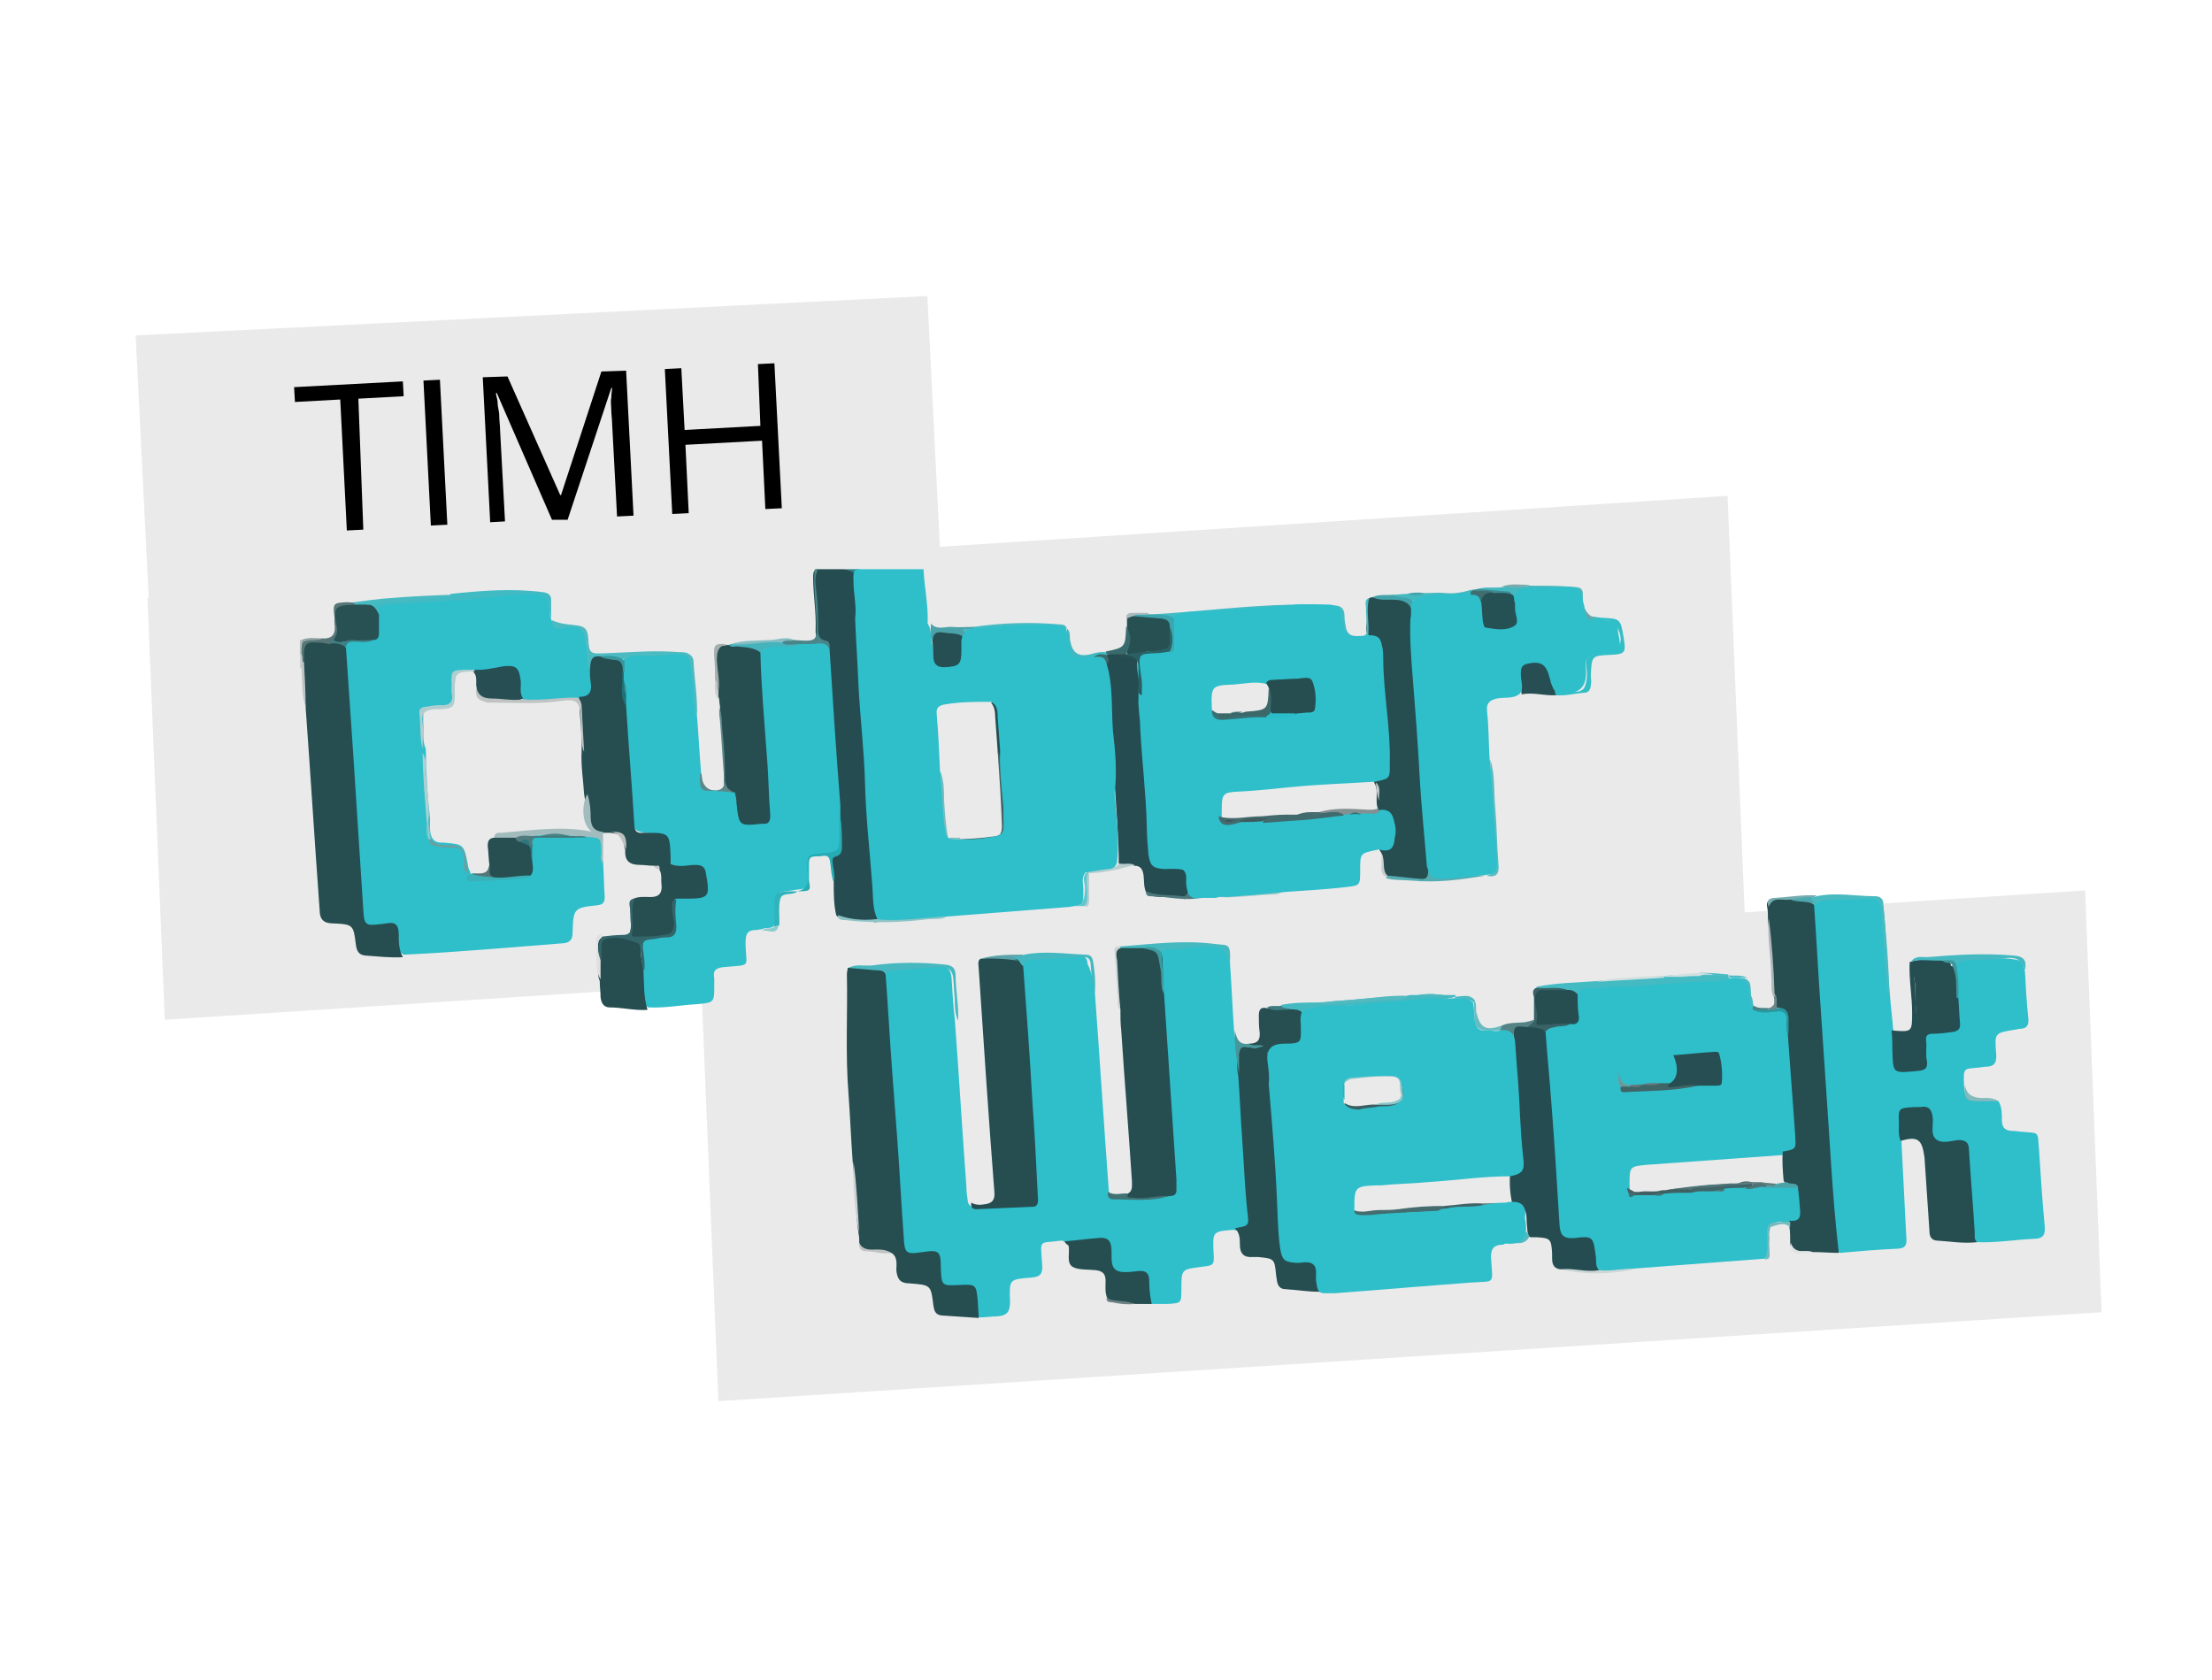 <?xml version="1.0" encoding="utf-8"?>
<!-- Generator: Adobe Illustrator 28.2.0, SVG Export Plug-In . SVG Version: 6.00 Build 0)  -->
<svg version="1.1" id="Layer_1" xmlns="http://www.w3.org/2000/svg" xmlns:xlink="http://www.w3.org/1999/xlink" x="0px" y="0px"
	 viewBox="0 0 268.5 204" style="enable-background:new 0 0 268.5 204;" xml:space="preserve">
<style type="text/css">
	.st0{fill:#EAEAEA;}
	.st1{fill:#254D51;}
	.st2{fill:#4A8589;}
	.st3{fill:#2A8187;}
	.st4{fill:#CCD0CF;}
	.st5{fill:#B5BEBF;}
	.st6{fill:#2EBFCB;}
	.st7{fill:#264E51;}
	.st8{fill:#264D50;}
	.st9{fill:#274E51;}
	.st10{fill:#254E52;}
	.st11{fill:#275053;}
	.st12{fill:#274F53;}
	.st13{fill:#44BAC3;}
	.st14{fill:#45B9C1;}
	.st15{fill:#47B8BF;}
	.st16{fill:#49BAC1;}
	.st17{fill:#30BEC7;}
	.st18{fill:#33666A;}
	.st19{fill:#47BBC3;}
	.st20{fill:#46B9C0;}
	.st21{fill:#45B8BF;}
	.st22{fill:#A2BCBE;}
	.st23{fill:#44B8C0;}
	.st24{fill:#26ACB2;}
	.st25{fill:#42B8BF;}
	.st26{fill:#58BCC1;}
	.st27{fill:#54ADB2;}
	.st28{fill:#40B8BF;}
	.st29{fill:#8DC4C6;}
	.st30{fill:#386266;}
	.st31{fill:#54BAC0;}
	.st32{fill:#4BA2A8;}
	.st33{fill:#4E797C;}
	.st34{fill:#548386;}
	.st35{fill:#417173;}
	.st36{fill:#47969A;}
	.st37{fill:#CDD7D8;}
	.st38{fill:#42A3AA;}
	.st39{fill:#AEB6B7;}
	.st40{fill:#2FB4BB;}
	.st41{fill:#B7CCCD;}
	.st42{fill:#CED1D1;}
	.st43{fill:#67BCC1;}
	.st44{fill:#396A6D;}
	.st45{fill:#72BABE;}
	.st46{fill:#D2E0E0;}
	.st47{fill:#B7CDCE;}
	.st48{fill:#59A2A7;}
	.st49{fill:#DFDFDF;}
	.st50{fill:#84BABC;}
	.st51{fill:#74ADB0;}
	.st52{fill:#65C7CE;}
	.st53{fill:#53B9BF;}
	.st54{fill:#BEC4C5;}
	.st55{fill:#3D8C92;}
	.st56{fill:#BFC3C4;}
	.st57{fill:#6AA6A9;}
	.st58{fill:#BCC0C1;}
	.st59{fill:#3C7C80;}
	.st60{fill:#C8CDCD;}
	.st61{fill:#E0E2E2;}
	.st62{fill:#6E8183;}
	.st63{fill:#4FB9C0;}
	.st64{fill:#ABBABA;}
	.st65{fill:#4DBDC5;}
	.st66{fill:#7EAAAD;}
	.st67{fill:#8CCBCF;}
	.st68{fill:#6D8587;}
	.st69{fill:#498083;}
	.st70{fill:#C5C8C8;}
	.st71{fill:#264F53;}
	.st72{fill:#496264;}
	.st73{fill:#76BDC0;}
	.st74{fill:#2E6F73;}
	.st75{fill:#35595B;}
	.st76{fill:#41BBC3;}
	.st77{fill:#4CBAC1;}
	.st78{fill:#5C8789;}
	.st79{fill:#567577;}
	.st80{fill:#45B3BB;}
	.st81{fill:#84BEC2;}
	.st82{fill:#A5ADAD;}
	.st83{fill:#CDCFCE;}
	.st84{fill:#92A2A2;}
	.st85{fill:#3E9A9F;}
	.st86{fill:#3A5E62;}
	.st87{fill:#89C7CA;}
	.st88{fill:#406367;}
	.st89{fill:#3D7073;}
	.st90{fill:#456D70;}
	.st91{fill:#27B6BE;}
	.st92{fill:#436C6F;}
	.st93{fill:#647B7C;}
	.st94{fill:#406567;}
	.st95{fill:#416468;}
	.st96{fill:#405F62;}
	.st97{fill:#28999F;}
	.st98{fill:#4BA2A7;}
	.st99{fill:#4E7477;}
	.st100{fill:#70989A;}
	.st101{fill:#456164;}
	.st102{fill:#407073;}
	.st103{fill:#45BBC4;}
	.st104{fill:#406A6D;}
	.st105{fill:#2A6064;}
	.st106{fill:#446A6D;}
	.st107{fill:#839091;}
	.st108{fill:#3BA6AD;}
	.st109{fill:#377175;}
	.st110{fill:#29BEC9;}
	.st111{fill:#3E5C5F;}
	.st112{fill:#26585D;}
	.st113{fill:#3A6A6D;}
	.st114{fill:#285153;}
	.st115{fill:#B0CED0;}
	.st116{fill:#3AB0B8;}
	.st117{fill:#B1CFD0;}
	.st118{fill:#69A1A3;}
	.st119{fill:#3E8185;}
	.st120{fill:#507B7F;}
	.st121{fill:#45777B;}
	.st122{fill:#88C6C9;}
	.st123{fill:#2B767C;}
	.st124{fill:#4A8487;}
	.st125{fill:#36979C;}
	.st126{fill:#1F7277;}
	.st127{fill:#3D979C;}
	.st128{fill:#255054;}
	.st129{fill:#406D70;}
	.st130{fill:#4DA8AF;}
	.st131{fill:#CACDCD;}
	.st132{fill:#617D80;}
	.st133{fill:#66787B;}
	.st134{fill:#3D686A;}
	.st135{fill:#385659;}
	.st136{fill:#557679;}
</style>
<polygon class="st0" points="211.8,111.4 20,123.8 17.9,72.6 209.7,60.2 "/>
<polygon class="st0" points="255.1,159.3 87.2,170.1 85.1,118.9 253.1,108.1 "/>
<rect x="17.2" y="38.3" transform="matrix(0.999 -4.970137e-02 4.970137e-02 0.999 -2.623 3.313)" class="st0" width="96.2" height="32.2"/>
<g>
	<path d="M44.1,64.3l-2,0.1l-0.8-15.9l-5.5,0.3L35.7,47l13.2-0.7l0.1,1.8l-5.5,0.3L44.1,64.3L44.1,64.3z"/>
	<path d="M52.3,63.8l-0.9-17.6l2-0.1l0.9,17.6L52.3,63.8z"/>
	<path d="M67,63.1l-6.7-15.4h-0.1c0,0.4,0.2,0.7,0.2,1.2s0.2,1,0.2,1.6s0.1,1.1,0.1,1.7l0.6,11.1l-1.8,0.1l-0.9-17.6l3-0.1L68,60.1
		h0.1l4.9-15l3-0.1l0.9,17.6l-2,0.1l-0.6-11.3c0-0.5-0.1-1.1-0.1-1.6s-0.1-1.1,0-1.5c0-0.5,0.1-0.9,0.1-1.2h-0.1l-5.3,16H67L67,63.1
		z"/>
	<path d="M94.9,61.7l-2,0.1l-0.4-8.3L83.2,54l0.4,8.3l-2,0.1l-0.9-17.6l2-0.1l0.4,7.5l9.2-0.5L92,44.2l2-0.1L94.9,61.7z"/>
</g>
<g>
	<path class="st1" d="M104.5,75.1c0.5,7,1,14,1.4,21c0.3,5.1,0.7,10.3,1,15.4c-0.2,0.5-0.6,0.5-1,0.4c-1-0.3-2-0.2-3-0.2
		c-0.5,0-1-0.1-1.4-0.6c-0.3-1.3-0.3-2.6-0.3-4c-0.1-0.6-0.1-1.2-0.2-1.8c-0.1-0.6-0.3-1.4,0.5-1.9c0.4-0.2,0.4-0.8,0.4-1.2
		c-0.2-1.2,0-2.4-0.4-3.5c-0.3-6.6-1.1-13.1-1.3-19.7c0-0.4,0-0.8-0.4-0.9c-0.7-0.3-0.8-0.9-0.8-1.6c0.1-2.1-0.3-4.3-0.3-6.4
		c0-0.4,0-0.8,0.4-1c1.1,0,2.2,0,3.4,0c1.6,0.3,1.5,0.3,1.6,1.9C104.2,72.4,104.5,73.7,104.5,75.1z"/>
	<path class="st2" d="M99.3,69.1C98.8,70,99,71,99.1,71.9c0.2,1.5,0.2,2.9,0.2,4.4c0,0.7,0,1.3,1,1.5c0.5,0.1,0.4,0.7,0.4,1.1
		c-1.2-0.5-2.6-0.3-3.9-0.4c-0.7-0.1-1.5,0.3-1.9-0.5c0.4-0.7,1-0.3,1.5-0.3c2.9,0.2,2.8,0.2,2.7-2.7c-0.1-2-0.4-4-0.2-5.9
		C99,69.1,99.1,69.1,99.3,69.1z"/>
	<path class="st3" d="M104.5,75.1c-0.3-1.2-0.5-2.5-0.4-3.7c0.1-1.2-0.2-2-1.5-2.3c0.6,0,1.1,0,1.7,0
		C104.2,71.1,104.7,73.1,104.5,75.1z"/>
	<path class="st4" d="M36.6,81.1c-0.1,0-0.1,0-0.2,0c0-0.6,0-1.1,0-1.7c0.1-0.1,0.2-0.1,0.3,0.1c0.2,0.3,0.2,0.6,0.2,1
		C36.9,80.7,36.9,81,36.6,81.1z"/>
	<path class="st5" d="M36.6,79.4l-0.1,0l-0.1,0c0-0.6,0-1.1,0-1.7c0.1,0,0.1,0,0.2,0c0.1,0.1,0.2,0.2,0.3,0.3
		C37,78.5,37.1,79,36.6,79.4z"/>
	<path class="st6" d="M132.9,120.5c0.6,8.1,1.1,16.1,1.7,24.2c0.2,0.3,0.3,0.6,0.7,0.6c2.2,0,4.5,0.3,6.7-0.5c0.5-0.4,0.5-1,0.4-1.5
		c-0.2-3-0.3-6-0.6-9.1c-0.2-3.1-0.4-6.2-0.6-9.3c-0.1-1.4-0.4-2.8-0.3-4.2c0-1.3,0.1-2.5-0.2-3.8c-0.1-0.4-0.1-0.9,0.1-1.3
		c0.2-0.6,0.7-0.8,1.3-0.8c2,0,4-0.2,6,0c0.6,0.1,0.9,0.3,1,0.9c0.1,0.4,0,0.8,0.2,1.2c0.2,2.8,0.3,5.5,0.5,8.3
		c0.3,1.8,0.5,3.6,0.7,5.4c0.5,2.2,0.3,4.5,0.5,6.8c0.3,3.3,0.3,6.7,0.7,10c0.1,1.3-0.5,2.4-2,1.9c-2.5,0.2-2.5,0.2-2.4,2.7
		c0.1,1.6,0.1,1.6-1.5,1.8c-2.4,0.3-2.4,0.3-2.4,2.7c0,1.7,0,1.7-1.7,1.8c-0.8,0-1.5,0-2.3,0c-0.8-0.6-0.6-1.6-0.7-2.4
		c-0.1-1-0.4-1.3-1.4-1.3c-2.6,0-2.6-0.1-3-2.7c-0.2-1.3-0.4-1.4-1.8-1.3c-1.2,0.1-2.4,0.6-3.6,0c-2.9,0.4-2.6-0.3-2.4,2.9
		c0.1,1.1-0.2,1.5-1.3,1.6c-2.7,0.2-2.7,0.2-2.6,2.9c0,1.2-0.3,1.7-1.5,1.8c-0.8,0-1.7,0.2-2.5,0.1c-0.7-0.6-0.4-1.3-0.5-2
		c-0.2-1.6-0.3-1.7-1.9-1.6c-2.1,0.1-2.5-0.2-2.6-2.4c-0.1-1.5-0.4-1.7-1.9-1.6c-2,0.2-2.5-0.2-2.7-2.2c-0.3-3.9-0.5-7.9-0.8-11.8
		c-0.4-4.9-0.6-9.9-1.1-14.8c-0.2-1.7-0.5-3.5-0.2-5.2c0.2-0.6,0.7-0.8,1.3-0.9c1.9-0.3,3.8-0.2,5.7-0.2c1,0,1.5,0.4,1.6,1.5
		c0.1,1.7,0.2,3.4,0.4,5.1c0.5,6.7,0.9,13.5,1.4,20.2c0,0.7,0.1,1.3,0.2,2c0.3,0.7,0.9,0.6,1.4,0.5c1.7-0.4,3.3-0.3,5-0.3
		c0.9,0,1.3-0.3,1.2-1.3c-0.2-5.2-0.6-10.3-0.9-15.5c-0.2-4.1-0.7-8.1-0.7-12.2c0.2-1,1-1.2,1.8-1.2c1.9-0.1,3.8-0.1,5.7,0
		c0.6,0,1,0.3,1,1C132.6,118.2,132.7,119.3,132.9,120.5z"/>
	<path class="st6" d="M214.2,152.8c-5.3,0.4-10.5,0.8-15.8,1.2c-1.4,0.1-2.9,0.4-4.3,0.3c-0.9-0.6-0.7-1.6-0.8-2.5
		c-0.1-1-0.5-1.4-1.4-1.3c-0.2,0-0.4,0-0.6,0c-1.8,0.1-2.1-0.2-2.3-2c-0.4-3.7-0.5-7.5-0.8-11.2c-0.3-3.5-0.4-7.1-0.7-10.6
		c0-0.5-0.1-1,0-1.4c0.2-0.7,0.8-0.8,1.3-0.9c0.6-0.2,1.2-0.1,1.7-0.3c0.7-0.1,0.9-0.6,0.9-1.2c0-0.8-0.1-1.6,0.1-2.3
		c0.4-0.8,1.1-0.9,1.8-0.9c4.2-0.1,8.3-0.6,12.5-0.8c1.3,0,2.7-0.2,4-0.1c0.4-0.1,0.8-0.1,1.2-0.1c1,0.1,1.4,0.5,1.5,1.6
		c0,0.6,0.1,1.3,0.4,1.9c0.1,0.1,0.2,0.2,0.3,0.3c0.8,0.3,1.6,0.1,2.3,0c1.2-0.1,1.6,0.2,1.7,1.4c0,0.6,0,1.2,0.2,1.7
		c0.5,1.9,0.3,3.8,0.5,5.7c0.2,2.2,0.3,4.4,0.5,6.6c0.1,1.6-0.1,1.9-1.7,2.3c-5.6,0.4-11.2,0.8-16.7,1.2c-2.2,0.2-2.2,0.2-2.2,2.4
		c0,0.3,0,0.6,0.1,0.8c0.2,0.5,0.6,0.2,0.9,0.2c0.7,0,1.3,0,2,0c0.5,0,0.9,0,1.4-0.2c1-0.2,2.1,0,3.1-0.1c0.9-0.3,1.9-0.2,2.9-0.2
		c0.5,0,0.9,0,1.4-0.2c0.8-0.1,1.5-0.1,2.3-0.1c0.8,0.1,1.6-0.3,2.5-0.2c1,0,1.9,0,2.9,0c0.5,0,1,0,1.3,0.4c0.7,1.1,0.5,2.3,0.4,3.5
		c-0.1,0.8-0.7,1-1.4,0.9c-0.2,0-0.5-0.1-0.7-0.2c-1.8-0.2-2.1,0.1-2.2,1.9C214.5,151.2,214.9,152.1,214.2,152.8z"/>
	<path class="st6" d="M66.9,75.1c0,0,0,0.1,0,0.1c0.2,0.5,0.6,0.7,1.1,0.7c0.5,0,1-0.1,1.5,0c0.9,0.1,1.5,0.3,1.6,1.5
		c0.1,1.3,0.3,2.7,0.8,4c0.1,0.5,0.1,1,0.1,1.4c0,1.6-0.2,1.8-1.8,2.1c-1.8,0-3.5,0-5.3,0.2c-0.4,0.1-0.9,0-1.3-0.1
		c-0.5-0.3-0.6-0.8-0.7-1.3c0-0.4,0-0.8-0.1-1.2c-0.2-1.2-0.6-1.5-1.8-1.3c-1.2,0.1-2.3,0.4-3.5,0.3c-2.3,0-2.3,0-2.3,2.2
		c0,1.7-0.1,1.8-1.8,2.1c-2.1,0.3-2.1,0.3-2,2.4c0,0.8-0.1,1.7,0.2,2.5c0.1,0.2,0.1,0.4,0.1,0.6c0,2.7,0.2,5.4,0.5,8.1
		c0,0.7-0.1,1.5,0.2,2.2c0.3,0.7,0.9,0.7,1.5,0.7c2.4,0.2,2.4,0.2,2.9,2.7c0,0.2,0.1,0.5,0.2,0.7c0.1,0.1,0.1,0.2,0.1,0.3
		c0.2,0.6,0.7,0.5,1.1,0.4c2-0.3,4.1,0,6-0.7c0.4-0.5,0.2-1.1,0.3-1.7c0-0.5,0-1,0-1.5c-0.1-0.5,0-1,0.5-1.3
		c1.6-0.3,3.2-0.1,4.8-0.1c0.5,0,1,0,1.5,0c1.7,0.1,1.8,0.1,1.8,1.9c0,0.5-0.1,1.1,0.1,1.6c0.1,1.4,0.1,2.8,0.2,4.2
		c0,0.7-0.1,1-0.9,1.1c-2.9,0.3-2.9,0.4-3,3.4c0,0.7-0.3,1.1-1,1.2c-6.5,0.5-13,1.1-19.5,1.4c-0.9-0.5-0.7-1.5-0.9-2.3
		c-0.2-1.4-0.3-1.5-1.7-1.3c-0.2,0-0.3,0-0.5,0.1c-1.5,0.1-1.9-0.2-2.1-1.7c-0.2-1.2-0.2-2.5-0.3-3.7c-0.5-6.2-0.7-12.3-1.3-18.5
		c-0.3-3.3-0.4-6.6-0.6-9.9c0.1-0.8,0.6-1,1.3-1.1c0.7-0.1,1.4,0.1,2.1-0.2c0.7-0.3,0.6-1,0.6-1.5c0-0.5,0-1,0-1.5
		c0-0.8,0.4-1.3,1.2-1.3c5.4-0.2,10.8-1,16.3-1.1c0.6,0,1.1,0,1.7,0.1c1.7,0.2,1.8,0.3,1.9,2C66.8,74.4,66.7,74.8,66.9,75.1z"/>
	<path class="st6" d="M96.9,78.2c0.9,0,1.8,0,2.6-0.1c0.6,0,1,0.2,1.2,0.8c0.4,6.3,0.8,12.5,1.3,18.8c0,0.4,0,0.7,0,1.1
		c0.1,1.3,0.1,2.7,0.1,4c0,0.6-0.3,0.9-0.9,0.8c-0.7,0-1.3,0.2-2,0.2c-0.8,0-1,0.4-1,1c0,0.5,0,1,0,1.5c0,1.5,0,1.5-1.4,1.7l0,0
		l-0.1,0c-2.7,0.5-2.5-0.2-2.5,2.9c0,0.4,0,0.9-0.1,1.3c-0.4,0.7-1.1,0.3-1.6,0.6c-0.2,0-0.5,0.1-0.7,0.1c-1,0-1.3,0.4-1.3,1.5
		c0,3.1,0.9,2.7-2.6,3c-1,0.1-1.4,0.4-1.2,1.4c0,0.3,0,0.6,0,0.8c0,2.1,0,2.1-2,2.3c-2,0.1-3.9,0.5-6,0.4c-0.5-0.2-0.5-0.6-0.6-1.1
		c-0.2-1.2-0.3-2.4-0.2-3.7c0.1-0.8,0-1.5-0.2-2.2c-0.2-1.3,0.2-1.8,1.6-1.9c0.2,0,0,0,0.1,0c2.3-0.2,2.3-0.2,2.3-2.5
		c0-0.7-0.1-1.4,0.2-2c0.8-0.6,1.7-0.3,2.6-0.3c0.8,0,1.1-0.3,1-1.1c0-0.4,0-0.7,0-1.1c0-0.9-0.4-1.3-1.4-1.3c-1,0-2.1,0.4-2.9-0.5
		c-0.3-0.7-0.2-1.5-0.2-2.2c0-0.8-0.4-1.3-1.2-1.2c-0.2,0,0,0-0.1,0c-2.8-0.2-2.9-0.1-3.1-2.9c-0.3-4.2-0.8-8.5-0.8-12.7
		c0-0.5,0-1,0-1.4c0-0.5,0-0.9-0.1-1.4c-0.1-0.5-0.1-1-0.1-1.4c0-0.5,0-1,0.2-1.5c0.4-0.6,1-0.7,1.6-0.7c1.8-0.1,3.6,0,5.5,0
		c1,0,1.1,0.8,1.2,1.5c0.2,1.6,0.3,3.2,0.4,4.9c0,0.4-0.1,0.9,0.1,1.3c0.2,2.3,0.3,4.6,0.5,6.9c0.3,2.1,0.3,2.1,2.5,2.2
		c0.6,0,1.3-0.1,1.9,0.2c0.5,0.6,0.5,1.4,0.5,2.2c0.1,1.2,0.2,1.3,1.4,1.4c0.2,0,0.5,0,0.7,0c0.9,0,1.2-0.4,1.2-1.3
		c0-2.1-0.2-4.2-0.4-6.3c-0.3-3.7-0.6-7.5-0.8-11.2c0-0.6,0-1.1,0.1-1.7c0.6-1.1,1.5-1.1,2.5-1C95.4,78.3,96.1,78.4,96.9,78.2z"/>
	<path class="st6" d="M242.6,133.7c0.4,0.7,0.4,1.5,0.4,2.3c0,1,0.5,1.3,1.4,1.3c0.4,0,0.7,0.1,1.1,0.1c2.1,0.2,1.8-0.1,2,2.1
		c0.2,3.1,0.4,6.3,0.7,9.4c0.1,1.1-0.3,1.5-1.4,1.5c-2.3,0.1-4.5,0.5-6.8,0.4c-0.5-0.1-0.6-0.5-0.6-0.9c-0.1-2.4-0.5-4.8-0.5-7.3
		c0-0.4,0-0.9,0-1.3c-0.1-2.4-0.2-2.4-2.5-2.5c-1.5,0-1.9-0.4-2-1.9c0-0.2,0-0.3,0-0.5c-0.1-1.5-1.5-2.3-2.9-1.5
		c-0.4,0.2-0.4,0.6-0.5,1c-0.1,0.9,0.1,1.8-0.2,2.6c0.2,3.9,0.4,7.9,0.6,11.8c0.1,0.9-0.2,1.3-1.2,1.3c-2.3,0.1-4.6,0.3-6.9,0.5
		c-0.7-0.7-0.6-1.6-0.7-2.4c-0.5-6.9-1-13.7-1.4-20.6c-0.3-5.3-1-10.5-1-15.7c0-1.1-0.4-2.3-0.1-3.4c0.2-0.5,0.6-0.8,1.2-0.9
		c2.1-0.5,4.3-0.1,6.4-0.1c0.7,0,0.8,0.6,0.9,1.1c0.3,2.2,0.3,4.4,0.5,6.6c0.1,1.3,0.2,2.7,0.3,4c0.1,1.4,0.3,2.9,0.4,4.3
		c0.6,0.9,0.4,1.8,0.4,2.8c0.1,1.8,1.1,2.4,2.8,1.8c0.5-0.2,0.6-0.6,0.6-1c0-0.6,0-1.3,0-1.9c0.1-1.2,0.3-1.4,1.4-1.4
		c0.6,0,1.2-0.1,1.8-0.2c0.7-0.1,0.9-0.5,0.9-1.1c0-0.9-0.3-1.8-0.3-2.7c0.1-1.3-0.1-2.5-0.1-3.8c0.2-0.7,0.8-1,1.4-1
		c1.8,0,3.6-0.3,5.3-0.1c1.5,0.2,1.5,0.2,1.8,1.6c0.1,1.9,0.2,3.7,0.4,5.6c0.1,0.9-0.2,1.3-1.1,1.3c-0.2,0-0.3,0.1-0.5,0.1
		c-2.5,0.4-2.5,0.4-2.3,2.9c0.1,1.1-0.2,1.6-1.3,1.6c-0.3,0-0.6,0.1-0.8,0.1c-1.8,0.2-1.9-0.1-1.8,2.2c0.2,1.6,0.2,1.6,1.9,1.8
		C241.1,133.5,241.9,133.3,242.6,133.7z"/>
	<path class="st7" d="M107.5,118.3c0.3,3.9,0.5,7.9,0.8,11.8c0.2,2.7,0.4,5.3,0.6,8c0.3,4,0.5,8,0.8,12.1c0.1,2,0.3,2.1,2.3,1.8
		c2-0.3,2.2-0.1,2.2,1.9c0.1,2.2,0.1,2.2,2.2,2.1c2.1-0.1,2.1-0.1,2.3,2.1c0,0.6,0.1,1.3,0.1,1.9c-1.5-0.1-3-0.2-4.5-0.3
		c-0.8-0.1-0.9-0.6-1-1.2c-0.3-2.5-0.3-2.5-2.9-2.7c-1.1,0-1.5-0.5-1.6-1.6c0-0.7,0.2-1.6-0.6-2.1c-0.9-0.1-1.8-0.4-2.7-0.3
		c-0.7,0-1-0.2-1.2-0.9c0-0.4,0-0.8-0.1-1.2c-0.4-2.9-0.4-5.8-0.7-8.7c-0.2-2.7-0.3-5.4-0.5-8.1c-0.4-4.9-0.1-9.8-0.2-14.7
		c0-0.2,0.1-0.5,0.1-0.7c1.2-0.2,2.3,0.1,3.5,0C107,117.4,107.5,117.6,107.5,118.3z"/>
	<path class="st8" d="M220.2,109.9c0.3,4.2,0.5,8.3,0.8,12.5c0.2,3,0.4,6,0.6,8.9c0.5,6.9,0.8,13.9,1.6,20.8c-1.1,0-2.1-0.1-3.2-0.1
		c-0.4-0.2-0.9-0.1-1.3-0.1c-0.8,0-1.4-0.2-1.4-1.1c0-0.6,0-1.3-0.1-1.9c-0.1-0.2-0.2-0.4,0-0.7c1,0.1,1.4-0.2,1.3-1.3
		c-0.1-0.9-0.1-1.9-0.3-2.8c-0.5-0.5-1.4,0-1.7-0.8c-0.1-1.2-0.2-2.3-0.1-3.5c1.7-0.3,1.6-0.3,1.5-2.1c-0.3-4.1-0.6-8.2-0.9-12.3
		c-0.2-0.4-0.1-0.9-0.1-1.4c0.1-1.1-0.3-1.6-1.4-1.7c-0.2-0.6,0-1.3-0.3-1.8c-0.1-3-0.4-6-0.6-9c0-0.5,0-0.9-0.1-1.4
		c-0.2-0.9,0.6-0.9,1.1-1c0.5-0.1,0.9,0,1.4,0c1,0.2,2.1-0.2,3,0.6C220.2,109.8,220.2,109.8,220.2,109.9z"/>
	<path class="st7" d="M42,78.7c0.3,4.4,0.6,8.8,0.9,13.2c0.4,6.2,0.8,12.4,1.2,18.6c0.1,1.8,0.3,1.9,2,1.7c0.3,0,0.6-0.1,0.8-0.1
		c1-0.2,1.5,0.1,1.5,1.3c0,0.9,0,1.9,0.5,2.8c-1.5,0.1-3.1-0.1-4.6-0.2c-0.8-0.1-1-0.6-1.1-1.3c-0.3-2.4-0.3-2.5-2.8-2.6
		c-1.1,0-1.6-0.5-1.6-1.6c-0.6-8.2-1.1-16.4-1.7-24.6c-0.1-1.8-0.4-3.6-0.3-5.5c0-0.2,0-0.4,0-0.6c0-2.1,0.2-2.3,2.3-2
		c0.3,0,0.5,0.1,0.8,0.1C40.7,77.9,41.5,77.8,42,78.7z"/>
	<path class="st7" d="M124.2,117.3c0.4,5.4,0.8,10.8,1.1,16.2c0.3,4.1,0.5,8.1,0.7,12.2c0,0.5-0.2,0.8-0.6,0.8
		c-2.3,0.1-4.6,0.2-6.9,0.3c-0.5,0-0.7-0.3-0.6-0.8c0.5,0.3,1.1,0.3,1.6,0.2c0.9-0.1,1.3-0.5,1.2-1.5c-0.7-9-1.3-18.1-1.9-27.1
		c0-0.4-0.2-0.9,0.2-1.2c1.4-0.2,2.9-0.3,4.3-0.1C123.9,116.4,124.1,116.9,124.2,117.3z"/>
	<path class="st7" d="M141.3,120.7c0.5,7.5,1,15,1.5,22.5c0,0.4,0,0.9,0,1.3c0,0.5-0.3,0.7-0.8,0.7c-1.6,0.2-3.1,0.4-4.7,0.3
		c-0.4,0-0.9,0-0.4-0.6c0.6-0.3,0.5-0.9,0.5-1.5c-0.4-6.1-0.9-12.2-1.3-18.3c-0.1-0.8-0.1-1.7-0.1-2.5c-0.4-2.1-0.3-4.2-0.5-6.3
		c-0.1-0.5-0.1-1.1,0.6-1.3c0.9,0,1.7-0.2,2.6-0.1c0.4,0,0.7,0.1,1.1,0.1c0.9,0.1,1.2,0.5,1.3,1.4
		C141.2,117.8,141.1,119.3,141.3,120.7z"/>
	<path class="st8" d="M171.5,75.1c0.5,10.1,1.4,20.2,2,30.3c0.1,1.5,0,1.7-1.5,1.4c-1.2-0.2-2.4,0.1-3.5-0.4
		c-0.6-0.3-0.7-0.9-0.7-1.5c0-0.4,0.1-0.9-0.1-1.3c-0.1-0.2-0.2-0.3-0.3-0.5c1.8-0.3,1.8-0.3,1.7-2.1c0-0.4-0.2-0.7-0.1-1.1
		c0.1-1.1-0.4-1.5-1.5-1.4c-0.2-0.1-0.3-0.3-0.3-0.5c-0.1-0.3-0.1-0.6-0.1-0.9c0-0.7,0.1-1.5-0.3-2.1c0-0.1,0-0.2,0-0.4
		c0.4,0,0.7-0.1,1.1-0.1c0.5,0,0.7-0.3,0.6-0.8c-0.4-5.2-0.8-10.5-1.1-15.7c0-0.1-0.1-0.2-0.1-0.3c0-0.1-0.1-0.2-0.1-0.2
		c-1.5,0.1-1.4-0.9-1.3-1.9c0.1-1-0.3-2.1,0.3-3c0.1,0,0.2-0.1,0.4-0.1c1.1,0,2.1,0.1,3.2,0.2c1.6,0.1,1.6,0.2,1.7,1.8
		C171.4,74.6,171.4,74.9,171.5,75.1z"/>
	<path class="st7" d="M76,85.7c0.3,4.8,0.7,9.6,1,14.4c0,0.8,0.3,1.1,1.1,1c0.1,0,0.2,0,0.2,0c3,0,3,0,3.1,3c0,0.2,0,0.5,0,0.7
		c0.1,0.5,0.5,0.5,0.9,0.5c0.5,0,1,0,1.4,0c0.6,0.1,1.4-0.3,1.7,0.4c0.4,0.9,0.4,1.9,0.1,2.8c-0.1,0.4-0.5,0.4-0.8,0.4
		c-1,0-1.9,0-2.9,0c-0.9,0-1.2-0.6-1.3-1.4c0-0.7,0.3-1.5-0.4-2.1c-0.3-0.1-0.5-0.1-0.8-0.3c-0.5,0-1.1-0.1-1.6-0.1
		c-1.3,0-1.9-0.5-1.8-1.8c-0.1-0.3-0.2-0.7-0.2-1c-0.2-1-0.9-1-1.7-1.1c-0.3,0-0.6,0-0.9,0c-1.2,0.1-1.7-0.2-1.8-1.4
		c-0.1-1.1-0.2-2.2-0.4-3.3c-0.1-1.7-0.4-3.4-0.3-5.2c0.1-2.2-0.3-4.4-0.3-6.6c1.2,0,1.6-0.6,1.4-1.8c-0.1-0.5-0.1-1.1-0.1-1.6
		c-0.1-1.7,0-1.7,1.3-1.8c0.4,0.1,0.9,0.1,1.3,0.2c1.5,0.4,1.5,0.3,1.5,1.9C75.7,82.9,75.7,84.3,76,85.7z"/>
	<path class="st1" d="M187.6,125.2c0.2,2.9,0.5,5.7,0.7,8.6c0.4,5,0.7,9.9,1,14.9c0.1,1.1,0.3,1.7,1.8,1.6c2.3-0.3,2.3-0.1,2.6,2.2
		c0.1,0.6-0.1,1.2,0.4,1.7c-0.7,0.5-1.4,0.2-2.1,0.2c-0.8,0-1.6-0.2-2.4-0.3c-0.8,0-1.2-0.4-1.2-1.3c0-0.2,0-0.4,0-0.6
		c-0.1-1.8-0.2-1.9-1.9-2c-0.2,0-0.5,0-0.7,0c-0.4-0.1-0.3-0.5-0.4-0.7c0-0.5-0.1-1-0.1-1.5c0-1.1-0.4-1.8-1.7-1.7
		c-0.3-1.3-0.4-2.5-0.3-3.8c1.7-0.4,1.6-0.3,1.4-2.1c-0.3-3.1-0.4-6.3-0.6-9.4c-0.1-1.6-0.2-3.2-0.3-4.8c-0.2-1.8-0.1-1.9,1.8-1.7
		C186.3,124.5,187.1,124.4,187.6,125.2z"/>
	<path class="st7" d="M154.5,131.5c0.6,6,1,11.9,1.2,17.9c0,0.3,0.1,0.6,0.1,0.9c0.4,2.6,0.4,2.7,3.1,2.4c1.2-0.1,1.3,0.4,1.4,1.4
		c0,0.9-0.3,1.9,0.5,2.7c-1.6,0.1-3.2-0.2-4.8-0.3c-0.6,0-0.9-0.4-1-1c0-0.2-0.1-0.5-0.1-0.7c-0.2-2-0.2-2-2.2-2.2
		c-0.2,0-0.4,0-0.6,0c-1.1,0.1-1.6-0.4-1.6-1.5c0-0.7,0-1.4-0.6-2c1.8-0.3,1.7-0.3,1.5-2.1c-0.3-2.8-0.4-5.6-0.6-8.4
		c-0.2-2.7-0.3-5.4-0.5-8.1c-0.2-0.7-0.1-1.5-0.1-2.2c0.2-1.1,0.9-1.2,1.8-1.2c0.1,0,0.3,0,0.4,0.1c1.5,0.2,1.4,0.2,1.7,1.7
		C154.3,129.8,154.2,130.6,154.5,131.5z"/>
	<path class="st1" d="M138.6,84.5c0.3,5.2,0.7,10.3,1,15.5c0.1,1.4,0.2,2.8,0.3,4.2c0.1,0.7,0.4,1,1.1,1c1,0,2-0.2,3.1,0.1
		c0.3,1,0,2.1,0.2,3.1c0,0.4-0.2,0.9-0.7,0.7c-1.2-0.3-2.5-0.1-3.7-0.3c-0.3-0.1-0.6-0.2-0.8-0.5c-0.3-0.7-0.2-1.4-0.3-2.1
		c-0.1-0.6-0.3-1.1-1.1-1.1c-0.6-0.3-1.3,0.3-1.9-0.2c0-3.3-0.3-6.5-0.5-9.8c-0.3-3.4-0.5-6.8-0.7-10.3c-0.1-1.2-0.2-2.5-0.3-3.7
		c0-0.1,0-0.3,0-0.4c0.1-0.4-0.1-0.8,0-1.2c0.1-0.1,0.2-0.1,0.3-0.1c0.4-0.1,0.8-0.2,1.2-0.1c0.6,0.3,1.4,0.3,2,0.5
		c0.5,0.3,0.5,0.7,0.4,1.1c-0.1,0.8,0.2,1.5,0.1,2.3C138.4,83.6,138.4,84.1,138.6,84.5z"/>
	<path class="st8" d="M230.7,138.5c-0.3-0.7-0.2-1.5-0.2-2.2c-0.1-1.8,0-1.8,1.9-1.9c0.2,0,0.5,0,0.7,0c1-0.2,1.4,0.3,1.5,1.3
		c0.1,0.9-0.3,2,0.4,2.6c0.7,0.6,1.8,0.2,2.7,0.1c0.9,0,1.3,0.3,1.3,1.2c0.2,3.3,0.5,6.7,0.7,10c0,0.4-0.1,0.9,0.3,1.2
		c-1.7,0.2-3.3-0.1-5-0.2c-0.7-0.1-0.8-0.7-0.8-1.2c-0.2-3-0.4-6-0.6-8.9C233.3,138.3,232.8,137.9,230.7,138.5z"/>
	<path class="st7" d="M78.1,117.8c0.1,1.6,0,3.2,0.5,4.8c-1.6,0.1-3.1-0.3-4.6-0.3c-0.7,0-1-0.5-1.1-1.2c0-0.7-0.1-1.3-0.1-2
		c-0.3-0.7-0.2-1.5-0.2-2.3c0-0.7,0-1.4,0-2c0-0.6,0.2-1,0.8-1c1-0.1,1.9-0.2,2.9,0c1,0.2,1.6,0.6,1.5,1.9
		C77.8,116.3,78,117,78.1,117.8z"/>
	<path class="st7" d="M129.2,150.7c1.3-0.1,2.7-0.3,4-0.4c0.9-0.1,1.6,0,1.7,1.2c0.1,0.9-0.2,2.2,0.6,2.7c0.6,0.4,1.8,0.2,2.7,0.1
		c1-0.1,1.3,0.4,1.3,1.2c0,1,0.1,1.9,0.3,2.8c-0.7,0-1.4,0-2,0c-1.1-0.2-2.4,0.1-3.4-0.7c-0.3-0.7-0.2-1.4-0.2-2.1
		c0-0.9-0.4-1.2-1.2-1.3c-0.9-0.1-2.1,0-2.8-0.4c-0.8-0.5-0.3-1.7-0.5-2.6C129.5,151.1,129.3,150.9,129.2,150.7z"/>
	<path class="st9" d="M80,105.1c0.8,0.3,0.7,1,0.8,1.7c0.1,1.9,0.1,1.9,2,1.9c0.4,0,0.8,0,1.2,0c0.5-0.1,1.1,0.3,1.3-0.4
		c0.3-0.8,0.2-1.7-0.1-2.5c-0.1-0.3-0.5-0.2-0.8-0.2c-0.8,0-1.6,0-2.4,0c-0.6,0-0.8-0.2-0.7-0.8c1,0.6,2.1,0.2,3.1,0.2
		c0.9,0,1.2,0.3,1.3,1.1c0.5,2.8,0.4,3-2.5,3c-0.4,0-0.8,0-1.2,0c-0.5,0.5-0.3,1.1-0.2,1.7c0.1,0.6,0,1.2,0.1,1.8
		c0,0.5-0.2,0.8-0.6,0.9c-1.3,0.3-2.7,0.4-4,0.4c-0.6,0-1-0.2-0.8-0.9c0.2-0.8,0.1-1.7,0-2.6c0-0.5-0.1-0.9,0.4-1.3
		c0.7-0.3,1.4-0.2,2.1-0.2c1,0,1.4-0.5,1.3-1.5c-0.1-0.6,0.1-1.3-0.3-1.9C80,105.4,79.9,105.3,80,105.1z"/>
	<path class="st10" d="M237.7,121.1c0.1,1,0.1,2,0.2,3c0.1,0.7-0.1,1.1-1,1.2c-0.8,0.1-1.5,0.2-2.3,0.2c-0.6,0-0.9,0.2-0.8,0.9
		c0.1,0.8-0.1,1.6,0.1,2.4c0.1,0.9-0.2,1.1-1,1.2c-3.2,0.3-3.1,0.4-3.2-2.5c0-0.8,0-1.6-0.1-2.4c0,0,0.1,0,0.1,0
		c2.4,0.2,2.4,0.2,2.4-2.2c0-2-0.4-4-0.3-6.1c1.2-0.4,2.5-0.4,3.7-0.3c0.5,0.3,1.4-0.1,1.3,0.9c-0.9,0.3-1.7,0-2.6-0.1
		c-1.7-0.2-2,0.1-1.8,1.8c0.2,1.4,0,2.9,0.3,4.3c0.2,0.8,0.5,1.2,1.3,1.3c0.4,0,0.8,0.1,1.2,0.1c1.5,0,1.6-0.2,1.7-1.7
		c0-0.6-0.1-1.2,0.2-1.8C237.5,121.1,237.6,121.1,237.7,121.1z"/>
	<path class="st9" d="M154.5,131.5c-0.4-0.8-0.4-1.8-0.4-2.7c0-1-0.4-1.4-1.3-1.3c-0.2,0-0.3,0-0.4-0.2c0.1-0.3,0.4-0.3,0.6-0.3
		c-0.5-0.1-1.1,0.5-1.4-0.3c1,0,1.4-0.4,1.3-1.4c-0.1-0.7-0.1-1.3-0.1-2c0-0.7,0.2-1.1,1-0.9c0.9,0,1.7,0.1,2.6,0
		c0.9-0.1,1.7-0.1,1.9,1c0,0.8,0,1.6,0.1,2.4c0.1,1-0.3,1.2-1.2,1.2c-2.9,0-2.9,0.1-2.7,3C154.5,130.4,154.5,131,154.5,131.5z"/>
	<path class="st11" d="M136.8,76.1c0-0.3,0-0.6,0-1c0.2-0.3,0.5-0.5,0.9-0.5c1.1,0,2.3,0,3.4,0.1c0.8,0.1,1.2,0.4,1.2,1.3
		c-0.1,3,0.7,2.9-3,3.2c-0.8,0.1-1.5,0.6-2.3,0.3c-0.2-0.1-0.3-0.3-0.2-0.6C137.2,78,137,77,136.8,76.1z"/>
	<path class="st12" d="M184.7,84.3c-0.1-0.9-0.1-1.8-0.2-2.7c0-0.2-0.1-0.5,0-0.7c0.8-1.1,2-0.4,3.1-0.6c0.6-0.1,0.9,0.3,1,0.9
		c0,0.6,0.2,1.2,0.2,1.8c0.2,0.4,0.2,0.9,0.1,1.4C187.5,84.5,186.1,84,184.7,84.3z"/>
	<path class="st13" d="M209.9,118.8c-1.3,0.5-2.7,0.3-4,0.4c-3.2,0.1-6.3,0.6-9.5,0.6c-1.2,0-2.4,0.2-3.6,0.2c-0.5,0-1.1,0-1.2,0.7
		c-0.6,0-1.1-0.3-1.6-0.4c-0.7-0.2-1.5-0.1-2.2-0.1c-0.5,0-1,0.1-1.3-0.4c2.4-0.5,4.9-0.5,7.4-0.7c2.7-0.3,5.4-0.5,8.1-0.6
		c1.1-0.2,2.3,0,3.4-0.2c0.4,0,0.7-0.2,1.1-0.2c1.1,0,2.2,0.1,3.3,0.2l0,0C209.7,118.6,209.9,118.6,209.9,118.8z"/>
	<path class="st14" d="M158.3,123.3c-0.4-0.9-1.2-0.7-1.9-0.8c-0.2-0.3-0.9,0.2-0.9-0.5c1.5-0.3,3-0.3,4.5-0.3
		c3.2-0.2,6.3-0.6,9.5-0.7c0.6,0,1.1,0,1.6-0.2c0.3,0,0.6,0,0.9,0c1.2-0.2,2.3-0.1,3.5,0c0.4,0,0.8,0,1.1,0c0.1,0,0.1,0.1,0.1,0.1
		c0,0.1-0.1,0.1-0.1,0.1c-1.3,0.5-2.8,0.3-4.1,0.4c-4.4,0.4-8.9,0.7-13.3,1C158.5,122.6,158.3,122.8,158.3,123.3z"/>
	<path class="st15" d="M107.5,118.3c-0.2-0.5-0.7-0.5-1.1-0.5c-1.1-0.1-2.3-0.2-3.4-0.3c0.9-0.5,1.9-0.2,2.9-0.3
		c2.9-0.4,5.9-0.4,8.8-0.1c0.9,0.1,1.3,0.4,1.3,1.4c0,1.8,0.4,3.6,0.3,5.4c-0.4-0.8-0.4-1.8-0.4-2.7c-0.1-0.8-0.1-1.6-0.2-2.5
		c-0.1-0.9-0.6-1.3-1.4-1.3c-2.1,0.1-4.2,0.3-6.3,0.5C107.8,117.9,107.7,118.1,107.5,118.3z"/>
	<path class="st16" d="M229.3,120.7c-0.4-0.9-0.3-1.9-0.4-2.9c-0.2-2.4-0.4-4.7-0.5-7.1c-0.1-1.2-0.6-1.7-1.7-1.6
		c-1.9,0.2-3.8,0-5.7,0.3c-0.4,0.1-0.5,0.3-0.8,0.5c0,0,0,0,0,0c-0.1-0.4-0.8-0.4-0.5-0.9c0.2-0.2,0.6,0,0.8-0.2
		c2.4-0.5,4.7,0,7.1,0c0.6,0,1,0.3,1,0.9C228.9,113.3,229.3,117,229.3,120.7z"/>
	<path class="st17" d="M188.9,84.4c-0.3-0.4-0.1-0.9-0.1-1.4c0.5,1,3,1.4,3.5,0.5c0.3-0.6,0.4-1.4,0.3-2.2c-0.2-1.5,0-1.8,1.6-1.9
		c2.3-0.1,3.1-1.3,2.1-3.3c-0.5-1-1.6-0.8-2.5-0.7c-0.6,0.1-1.3,0.4-1.4-0.6c0.7,0,1.3,0.1,2,0.2c2.3,0.1,2.3,0.1,2.7,2.5
		c0.3,1.8,0.1,1.9-1.6,2c-2.3,0.1-2.3,0.1-2.4,2.5c0,0.4,0.1,0.7,0,1.1c0,0.5-0.2,1-0.8,1C191,84.2,190,84.5,188.9,84.4z"/>
	<path class="st18" d="M77,109.1c-0.5,1.4,0,2.9-0.3,4.3c-0.1,0.4,0.3,0.3,0.5,0.3c1.3,0,2.6,0,3.8-0.3c0.6-0.1,0.7-0.5,0.8-1
		c0.1-0.8-0.3-1.5-0.2-2.2c0-0.4-0.2-0.9,0.5-1c-0.2,1.1-0.1,2.2,0,3.2c0,0.9-0.2,1.4-1.2,1.4c-0.5,0-1,0.1-1.5,0.2
		c-1.3,0.1-1.5,0.2-1.3,1.6c0.1,0.8,0.2,1.5,0.1,2.3c-0.3-0.8-0.4-1.6-0.4-2.4c0-0.4,0.1-0.8-0.4-1c-1.1-0.4-2.2-0.8-3.5-0.6
		c-0.6,0.1-0.9,0.3-0.9,1c0,0.6,0,1.3,0,1.9c-0.5-0.9-0.4-2.5,0.1-3.1c0.8-0.1,1.7-0.2,2.5-0.2c0.8,0,1.1-0.4,1-1.2
		c-0.1-0.6-0.1-1.3-0.1-1.9C76.4,109.8,76.2,109.2,77,109.1z"/>
	<path class="st19" d="M129.5,76.3c-2.5-0.4-5,0-7.4,0.2c-1.3,0.1-2.6-0.1-3.9,0.3c-0.3,0.1-0.6,0.1-0.9,0.3
		c-0.3-0.1-0.7-0.2-0.8-0.7c0.5-0.4,1.2,0,1.7-0.3c3.5-0.5,6.9-0.6,10.4-0.3C129,75.8,129.4,75.9,129.5,76.3z"/>
	<path class="st14" d="M235.8,116.6c-1.3,0.1-2.5-0.2-3.8,0.1c0.5-0.7,1.3-0.5,1.9-0.5c3.5-0.3,7-0.5,10.5-0.2
		c1.4,0.1,1.6,0.7,1.4,1.8c-0.3-1.2-1-1.6-2.2-1.5c-1.7,0.2-3.4,0.2-5.1,0.3c-0.5,0-0.7,0.4-1,0.7
		C237.1,116.6,236.4,116.8,235.8,116.6z"/>
	<path class="st20" d="M138.6,115.1c-0.9,0-1.7,0-2.6,0c-0.1,0-0.1-0.1-0.2-0.1c0.1,0,0.1-0.1,0.2-0.1c3.8-0.3,7.7-0.8,11.5-0.3
		c1.6,0.2,1.9-0.2,1.8,2.3c-0.8-2-0.8-1.9-3-2c-1.5,0-3,0.4-4.5,0.3c-0.4,0-0.6,0.2-0.9,0.5C140.3,115.2,139.5,115,138.6,115.1z"/>
	<path class="st21" d="M192.1,73.2c-0.2-1.6-1.3-1.7-2.6-1.7c-1.5,0-2.9,0.3-4.4,0.3c-1,0-1.2,0.6-1.4,1.4c-0.3-0.2-0.4-0.6-0.6-0.8
		c-0.8-0.4-1.7-0.4-2.5-0.5c-0.4-0.1-0.9,0-1.2-0.4c0.9-0.3,1.9-0.1,2.8-0.2c1.1-0.3,2.3,0.1,3.4-0.2c1.6,0,3.2,0,4.7,0.1
		C192.2,71.3,192.2,71.3,192.1,73.2z"/>
	<path class="st22" d="M71.3,96.4c0.3,0.9,0.4,1.9,0.4,2.8c0,1.1,0.4,1.7,1.5,1.8c0,1.3,0,2.6,0,3.8c-0.4-0.4-0.2-1-0.2-1.5
		c-0.1-1.6-0.1-1.6-1.7-1.7c-0.5-0.2-1,0-1.5-0.1c-0.3,0-0.5,0-0.8-0.1c-1.1-0.1-2.2-0.1-3.3,0c-0.3,0.1-0.7,0-1,0.1
		c-0.7,0.3-1.5,0.1-2.2,0.4c-0.9,0.1-1.7,0.3-2.5-0.2c0-0.7,0.6-0.6,0.9-0.6c3.7-0.3,7.4-0.9,11.1-0.1C70.8,100.6,70.4,98,71.3,96.4
		z"/>
	<path class="st23" d="M124.2,117.3c-0.3-0.2-0.4-0.6-0.7-0.8c-0.2-0.2-0.6,0-0.7-0.3c0.4-0.5,1,0,1.5-0.3c2.5-0.5,5-0.1,7.5,0
		c0.6,0,0.8,0.3,0.9,0.9c0.2,1.2,0.3,2.5,0.2,3.7c-0.4-1.1-0.4-2.2-0.5-3.3c0-0.7-0.3-1.1-1-1c-2,0.1-4,0.2-6.1,0.3
		C124.9,116.5,124.3,116.6,124.2,117.3z"/>
	<path class="st24" d="M96.8,108.2c1.7-0.4,1.2-1.7,1.2-2.8c0-1.6,0-1.6,1.6-1.8c2.3-0.2,2.3-0.2,2.3-2.5c0-0.8,0-1.5,0-2.3
		c0.3,1.3,0.3,2.6,0.3,3.9c0,0.5,0,1.1-0.8,1.3c-0.5,0.1-0.3,0.7-0.3,1c0.1,0.7,0.3,1.4,0.1,2.1c-0.3-0.7-0.3-1.5-0.4-2.2
		c-0.1-0.6-0.1-1.1-0.9-1c-0.7,0.2-1.8-0.3-1.8,1c0,0.6,0,1.1,0,1.7C98.5,108.2,98.4,108.2,96.8,108.2z"/>
	<path class="st25" d="M178.5,72.2c-2.3,0.3-4.7,0.3-7,0.7c-0.8-0.3-1.8,0.2-2.4-0.7c0.6,0,1.1-0.1,1.7-0.1c0.7,0,1.4,0.1,2.1-0.1
		c0.9,0,1.7-0.1,2.6,0c1.1,0.1,2.1-0.1,3.1-0.4c0.1,0,0.1,0.1,0.1,0.2C178.7,72,178.6,72.1,178.5,72.2z"/>
	<path class="st26" d="M180.4,106.3c1.2-0.2,1.3-1,1.2-1.9c-0.3-3.6-0.5-7.2-0.7-10.8c0-0.5,0-1,0-1.4c0.6,1.9,0.4,3.9,0.6,5.9
		c0.2,2.3,0.2,4.6,0.4,6.9C182,106.1,181.6,106.6,180.4,106.3z"/>
	<path class="st27" d="M168.4,106.3c1.4,0.1,2.8,0.3,4.1,0.4c1,0.1,0.8-0.8,0.9-1.3c0.1,1,0.7,1.2,1.7,1.2c1.8,0,3.5-0.5,5.2-0.3
		c-3,0.5-5.9,0.9-9,0.6c-1-0.1-2.1,0-3.1-0.3C168.3,106.5,168.3,106.4,168.4,106.3C168.4,106.4,168.4,106.3,168.4,106.3z"/>
	<path class="st28" d="M134.3,80.6c0,0.1-0.1,0.3-0.1,0.4c-0.2-0.8-0.7-1-1.5-0.9c-3.5,0.1-2.7,0.2-3.2-3.2c0-0.2,0-0.4,0-0.6
		c0.5,0.4,0.3,1,0.4,1.5c0.3,1.5,1,2,2.6,1.6c0.6-0.2,1.2-0.3,1.8-0.2c0.1,0,0.1,0.1,0.1,0.2c0,0.1,0,0.1-0.1,0.1l0,0
		c-0.2,0.2-0.5,0.1-0.8,0.1c0.2,0,0.5,0,0.6,0.2C134.3,80,134.6,80.3,134.3,80.6z"/>
	<path class="st29" d="M101.7,111.1c1.7,0.6,3.5,0.7,5.3,0.4c2.1,0.3,4.3-0.2,6.4-0.2c0.5,0,1,0,1.5,0c-0.7,0.4-1.6,0.2-2.3,0.3
		c-3.3,0.4-6.6,0.5-10,0.1C102.2,111.7,101.7,111.7,101.7,111.1z"/>
	<path class="st30" d="M186.5,119.9c1.2,0.2,2.6-0.2,3.8,0.3c-0.7,0.6-1.4,0.3-2.2,0.3c-1.2,0.1-1.4,0.3-1.3,1.4c0,0.1,0,0.2,0,0.4
		c0.3,1.8-0.2,1.8,2,1.7c0.6,0,1.3-0.2,1.8,0.3c-0.6,0.4-1.3,0.2-1.9,0.4c-0.4,0.1-0.8,0.1-1,0.5c-0.7-0.4-1.4-0.5-2.2-0.5
		c-0.1-0.5,0.6-0.5,0.7-0.9c0-0.9,0-1.8,0-2.7C186.1,120.6,185.9,120.2,186.5,119.9z"/>
	<path class="st31" d="M171,120.9c-0.4,0.3-0.8,0.5-1.3,0.5c-1.8-0.1-3.6,0.2-5.3,0.3c-1.5,0.1-3,0.2-4.5,0.2
		c1.7-0.5,3.4-0.4,5.1-0.6C167,121.1,169,120.8,171,120.9z"/>
	<path class="st32" d="M118.3,76.1c-0.4,0.5-1,0.1-1.5,0.3c0.1,0.3,0.5,0.3,0.5,0.7c0,0.2,0,0.5,0,0.7c-0.7-0.2-1.3-0.7-2.2-0.7
		c-0.9,0-1.5,0.2-1.9,0.9c-0.4-0.7-0.2-1.5-0.2-2.3c0.7,0.8,1.6,0.4,2.4,0.4C116.4,76.2,117.3,76.1,118.3,76.1z"/>
	<path class="st33" d="M139.1,108.2c1.4,0.6,2.9,0.4,4.4,0.6c0.6,0.1,0.7-0.5,0.7-0.9c0-0.9,0-1.8,0-2.8c0.4,0.7,0.2,1.4,0.2,2.2
		c0.1,1.1,0.4,1.8,1.7,1.6c-2.2,0.6-4.4-0.1-6.5-0.1C139.2,108.8,139.1,108.6,139.1,108.2z"/>
	<path class="st34" d="M186.1,123.8c0.1,0.5-0.5,0.6-0.7,0.9c-1.6-0.2-1.6-0.2-1.7,1.4c-0.1-1-0.9-1-1.6-1c-0.1-0.2,0.1-0.4,0.2-0.6
		c0.9-0.4,1.8-0.3,2.8-0.4C185.4,124,185.8,124,186.1,123.8z"/>
	<path class="st35" d="M136.9,144.9c-0.2,0.7,0.3,0.4,0.6,0.5c1.5,0.2,3-0.3,4.4-0.2c-2.2,0.7-4.5,0.4-6.8,0.4
		c-0.6,0-0.7-0.5-0.6-0.9C135.3,145.2,136.2,144.8,136.9,144.9z"/>
	<path class="st36" d="M151.6,126.7c0.5,0.4,1.2,0,1.8,0.3c-0.4,0.1-0.7,0.2-1.1,0.3c0,0,0,0,0,0c-0.8-0.2-1.6-0.4-1.9,0.7
		c0,0.8,0,1.6,0,2.4c-0.3-1.8-0.6-3.5-0.5-5.3C150.1,126.1,150.4,126.9,151.6,126.7z"/>
	<path class="st37" d="M189.5,154.1c1.5-0.2,3,0.4,4.6,0.1c1.5,0.2,2.9-0.3,4.3-0.1C195.4,154.7,192.5,154.8,189.5,154.1z"/>
	<path class="st38" d="M169.1,72.2c0.7,0.5,1.7,0.2,2.4,0.7c0,0.7,0,1.4,0,2.2c0-1.7-0.8-2.3-2.5-2.3c-0.8,0-1.6,0.1-2.4-0.3
		C167.4,72.1,168.3,72.3,169.1,72.2z"/>
	<path class="st39" d="M214.7,111.5c0.4,3,0.6,6.1,0.7,9.1c0.1,0.2,0.1,0.4-0.1,0.5c-0.4-0.8-0.2-1.6-0.3-2.5
		C215,116.3,214.5,114,214.7,111.5z"/>
	<path class="st40" d="M94,112.5c0-0.9,0-1.8,0-2.6c0-1.5,0.2-1.6,1.7-1.7c0.4,0,0.7,0,1.1,0c-0.6,0.6-1.9,0-2.1,1
		c-0.2,0.8-0.1,1.7-0.1,2.5c0,0.2,0,0.4,0,0.6C94.4,112.4,94.3,112.7,94,112.5z"/>
	<path class="st41" d="M147.7,108.9c2.7-0.4,5.5-0.7,8.2-0.7c-0.4,0.1-0.7,0.4-1.1,0.4C152.5,108.6,150.1,109.1,147.7,108.9z"/>
	<path class="st42" d="M136,114.9c0,0.1,0,0.1,0,0.2c-0.7,0.3-0.5,0.9-0.4,1.5c0.1,2,0.2,4,0.4,6c-0.4-0.4-0.3-0.9-0.3-1.4
		c-0.2-1.8-0.2-3.6-0.4-5.5C135.2,115.2,135.3,114.8,136,114.9z"/>
	<path class="st42" d="M103.6,141c0.4,2.9,0.5,5.8,0.7,8.7C103.7,146.8,103.5,143.9,103.6,141z"/>
	<path class="st43" d="M182.3,124.5c-0.1,0.2-0.1,0.4-0.2,0.6c-0.6,0-1.2,0-1.9,0c-0.8-0.1-1.2-0.6-1.2-1.3c0-0.7-0.1-1.4-0.1-2.1
		c-0.1-0.1-0.1-0.2,0-0.3c0.4,0.4,0.2,1,0.3,1.5C179.7,124.8,180.3,125.2,182.3,124.5z"/>
	<path class="st44" d="M134.3,79.4c0-0.1,0-0.2-0.1-0.3c2.4-0.5,2.4-0.5,2.5-3.1c0.7,1.1,0.6,2.2,0,3.4c0,0-0.1,0.1-0.1,0.1
		c-0.3,0-0.6,0-0.8-0.1C135.3,79.5,134.8,79.4,134.3,79.4z"/>
	<path class="st45" d="M217.3,148.3c0,0.2,0,0.4,0,0.7c-0.7-0.7-1.5-0.3-2.2-0.1c-0.7,0.2-0.3,1-0.3,1.5c-0.1,0.5,0,1.1,0,1.7
		c0,0.4,0.1,0.8-0.6,0.8c0.5-1,0.3-2,0.3-3c-0.1-1.1,0.3-1.7,1.5-1.5C216.4,148.3,216.8,148.3,217.3,148.3z"/>
	<path class="st46" d="M201.9,118.7c-2.7,0.2-5.4,0.3-8.1,0.5c2.2-0.6,4.4-0.5,6.6-0.7c0.5,0,1,0,1.6,0c0,0,0.1,0.1,0.1,0.1
		C202,118.7,202,118.7,201.9,118.7z"/>
	<path class="st47" d="M135.8,104.8c0.6,0.2,1.3-0.1,1.9,0.2c-1.8,0.5-3.7,1-5.6,1c-0.1,0-0.1-0.1-0.1-0.2c0-0.1,0-0.1,0-0.1
		c0.9-0.1,1.9-0.3,2.8-0.4C135.3,105.3,135.7,105.2,135.8,104.8z"/>
	<path class="st48" d="M124.2,115.9c-0.3,0.4-0.8,0.1-1.2,0.3c0,0.3,0.4,0.2,0.5,0.4c-1.5-0.2-3-0.3-4.5-0.2
		C120.7,115.9,122.5,115.9,124.2,115.9z"/>
	<path class="st49" d="M73,113.5c-0.7,1-0.4,2.1-0.1,3.1c0,0.8,0,1.6,0,2.3c-0.9-1.5-0.3-3.1-0.5-4.7
		C72.4,113.9,72.3,113.5,73,113.5z"/>
	<path class="st50" d="M242.6,133.7c-0.8,0-1.5,0-2.3,0c-1.7,0-1.9-0.3-1.8-2c0.2,1.1,0.8,1.5,1.9,1.6
		C241.1,133.3,241.9,133.2,242.6,133.7z"/>
	<path class="st51" d="M220.5,108.7c-0.2,0.3-0.5,0.2-0.7,0.2c-0.8,0.4-1.6,0.3-2.5,0.3c-0.9,0.2-2.1-0.5-2.6,0.9
		c-0.4-0.9,0.2-1.1,0.8-1.1C217.2,108.9,218.8,108.6,220.5,108.7z"/>
	<path class="st46" d="M206.3,118.5c-0.3,0-0.6,0-0.9,0c-1.1,0.2-2.2,0.1-3.3,0.1c0,0-0.1-0.1-0.1-0.1c2-0.2,4-0.6,6-0.2
		C207.4,118.6,206.8,118.2,206.3,118.5z"/>
	<path class="st52" d="M132.1,105.8c0,0.1,0,0.2,0,0.2c0,0,0,0,0,0c-0.3,1,0,2-0.1,2.9c0,0.4,0.1,0.9-0.4,1.1c-0.5,0-1,0-1.4,0
		c1.4-0.2,1.5-1.1,1.5-2.3C131.7,107.2,131.2,106.3,132.1,105.8z"/>
	<path class="st53" d="M185.2,149.5c0.3,0.2,0.4,0.4,0.4,0.7c-0.7,1.2-1.9,0.5-2.9,0.7C183.6,150.4,184.9,150.8,185.2,149.5z"/>
	<path class="st13" d="M212.7,122.4c-0.3-0.6-0.4-1.3-0.4-1.9c0-0.9-0.3-1.5-1.3-1.6c0.3-0.2,0.7-0.2,1,0c0.8,0.5,0.3,1.4,0.6,2.1
		c0.2,0.4,0.2,0.9,0.2,1.3C213,122.2,212.9,122.3,212.7,122.4z"/>
	<path class="st54" d="M36.9,80.4c0.1,1.8,0.2,3.7,0.2,5.5c-0.5-1.6-0.4-3.2-0.5-4.8c0-0.3,0-0.6,0.1-0.8c0,0,0.1,0,0.1,0L36.9,80.4
		z"/>
	<path class="st55" d="M178.7,71.7c0,0,0-0.1,0-0.1c0.3,0,0.5-0.1,0.8-0.1c1.1,0.1,2.3,0.2,3.4,0.3c0.3,0,0.5,0.1,0.6,0.4
		c-0.7,0.3-1.5,0.1-2.2,0C180.5,71.9,179.5,72.3,178.7,71.7z"/>
	<path class="st56" d="M104.3,150.9c0.3,0.6,0.8,0.8,1.5,0.8c0.8,0,1.6-0.1,2.4,0.4c-1.1,0.2-2.1-0.2-3.1-0.2
		C104.5,151.9,104.2,151.5,104.3,150.9z"/>
	<path class="st57" d="M194.1,75.1c-0.7,0-1.3,0.2-2-0.2c0-0.6,0-1.1,0-1.7C192.4,74.2,192.9,75,194.1,75.1z"/>
	<path class="st58" d="M74.1,101c1.6-0.1,2,0.3,1.9,2.1C75.5,102.3,75.4,101.1,74.1,101z"/>
	<path class="st47" d="M131.7,110.1c0.5-0.9,0.2-1.9,0.3-2.9c0-0.4-0.2-0.9,0.2-1.2c0,1.1,0,2.1,0,3.2
		C132.2,109.6,132.2,110.1,131.7,110.1z"/>
	<path class="st59" d="M155.5,122.1c0.2,0.4,0.7,0.1,0.9,0.5c-0.9-0.1-1.8,0.3-2.6-0.3C154.3,122,154.9,122.2,155.5,122.1z"/>
	<path class="st60" d="M168.4,106.3c0,0.1,0,0.1,0,0.2c-0.9-0.3-0.7-1-0.7-1.6c0-0.4,0-0.8,0-1.3
		C168.2,104.5,167.7,105.6,168.4,106.3z"/>
	<path class="st61" d="M217.4,150.9c0.2,0.7,0.7,1,1.4,1c0.4,0,0.8,0.1,1.3,0.2c-0.5,0-1,0-1.5,0.1
		C217.6,152.2,217.2,151.8,217.4,150.9z"/>
	<path class="st62" d="M134.3,157.6c1.1,0.5,2.3,0.2,3.4,0.7c-0.9,0.1-1.8,0-2.7-0.2C134.7,158.1,134.3,158.1,134.3,157.6z"/>
	<path class="st63" d="M179,121.4c0,0.1,0,0.2,0,0.3c-0.7-0.4-1.5-0.5-2.4-0.5c0-0.1,0-0.1,0-0.2C177.4,121,178.3,120.6,179,121.4z"
		/>
	<path class="st64" d="M139.4,74.4c0,0.1,0,0.1,0,0.2c-0.6,0.4-1.3,0-1.9,0.2c-0.3,0.1-0.5,0.2-0.8,0.3c0-0.7,0.4-0.7,0.9-0.7
		C138.2,74.4,138.8,74.4,139.4,74.4z"/>
	<path class="st63" d="M175.4,120.9c-1.2,0-2.3,0-3.5,0C173.1,120.6,174.3,120.6,175.4,120.9z"/>
	<path class="st65" d="M206.3,118.5c0.5-0.3,1.2-0.1,1.7-0.2c0.6,0.1,1.2-0.1,1.7,0.2C208.5,118.5,207.4,118.5,206.3,118.5z"/>
	<path class="st66" d="M185.7,71c-1.1,0.5-2.3,0.2-3.4,0.2C183.4,70.8,184.5,71,185.7,71z"/>
	<path class="st67" d="M94,112.5c0.2-0.1,0.3-0.1,0.5-0.2c-0.2,1.4-1.3,0.5-2,0.7C92.9,112.5,93.6,112.9,94,112.5z"/>
	<path class="st68" d="M215.4,121.2c0-0.2,0.1-0.4,0.1-0.5c0.3,0.5,0.1,1.1,0.2,1.7c-0.2,0.4-0.5,0.4-0.9,0.3
		c-0.1-0.1-0.1-0.1-0.1-0.2c0-0.1,0-0.1,0-0.1C215.3,122.2,215.5,121.8,215.4,121.2z"/>
	<path class="st65" d="M212.1,118.7c-0.3,0-0.7,0-1,0c-0.4,0-0.8,0-1.1,0c-0.1-0.1-0.2-0.2-0.2-0.3
		C210.5,118.5,211.3,118.3,212.1,118.7z"/>
	<path class="st69" d="M214.7,122.4c0,0.1,0,0.1,0,0.2c-0.6,0.2-1.3,0.2-1.9,0c0-0.1,0-0.1-0.1-0.2c0.1-0.1,0.1-0.2,0.2-0.3
		C213.5,122.5,214.1,122.3,214.7,122.4z"/>
	<path class="st38" d="M172.9,72c-0.7,0.4-1.4,0.3-2.1,0.1C171.5,71.9,172.2,71.9,172.9,72z"/>
	<path class="st70" d="M80,105.1c0,0.1,0.1,0.3,0.1,0.4c-0.4,0-0.6-0.1-0.8-0.4C79.6,105.1,79.8,105.1,80,105.1z"/>
	<path class="st7" d="M121.1,91.2c-0.1-1.4-0.2-2.8-0.3-4.2c0-0.6-0.1-1.2-0.5-1.7c1.6-0.4,3.3-0.3,5-0.5c0.7-0.1,0.8,0.5,0.8,1
		c0.1,2.3,0.4,4.5,0.4,6.8c0,2.6,0.6,5.2,0.6,7.9c0,0.8-0.2,1.2-1.1,1.3c-1.6,0.2-3.3,0.1-4.9,0.1c0.9-1.3,0.6-2.7,0.5-4.1
		C121.4,95.7,121.6,93.4,121.1,91.2z"/>
	<path class="st71" d="M113.2,78c0-1,0.3-1.4,1.4-1.2c1,0.2,2.1-0.1,2.7,1c0,0.3,0.1,0.6,0,1c-0.1,0.7,0.4,1.8-0.3,2.1
		c-0.9,0.5-2.1,0.5-3.1,0.5c-0.4,0-0.4-0.4-0.5-0.7C113.1,79.7,113.3,78.8,113.2,78z"/>
	<path class="st72" d="M121.1,91.2c0.3,0.5,0.4,1,0.4,1.6c0,2.7,0.3,5.3,0.4,7.9c0,0.6-0.3,1-0.8,1.3c-1.2-0.2-2.3,0.4-3.4,0.3
		c-0.4-0.2-0.8,0-1.1-0.1c-0.1-0.1-0.1-0.1-0.1-0.2c0-0.1,0-0.1,0-0.1c1.2-0.1,2.4-0.1,3.6-0.3c1.5-0.1,1.6-0.3,1.5-1.8
		C121.5,96.9,121.3,94,121.1,91.2z"/>
	<path class="st73" d="M114.2,93.8c0.4,1.1,0.4,2.2,0.4,3.4c0.1,1.5,0.2,3.1,0.5,4.6c-0.1,0.1-0.2,0.1-0.3,0.1
		C114.2,99.1,114.1,96.5,114.2,93.8z"/>
	<path class="st74" d="M114.8,101.8c0.1,0,0.2-0.1,0.3-0.1c0,0,0.1,0.1,0.1,0.1c0.4,0.2,0.8,0,1.2,0.2c0.1,0.1,0.1,0.2,0,0.3
		C115.8,102.2,115.1,102.5,114.8,101.8z"/>
	<path class="st75" d="M116.3,102.2c0-0.1,0-0.2,0-0.2c0.1-0.1,0.1-0.1,0.2,0c0.4,0.1,0.9-0.1,1.2,0.3
		C117.3,102.2,116.8,102.2,116.3,102.2z"/>
	<path class="st7" d="M92.3,79.2c0.1,4.3,0.5,8.5,0.8,12.8c0.2,2.3,0.2,4.7,0.4,7c0,0.7-0.2,1.1-0.9,1c0,0-0.1,0-0.1,0
		c-2.8,0.3-2.8,0.3-3.1-2.5c0-0.4-0.1-0.9-0.2-1.3c-1.1,0-1.4-0.6-1.3-1.7c0-2.9-0.3-5.8-0.5-8.6c0-0.3-0.1-0.6-0.1-1
		c-0.1-0.3-0.2-0.7-0.2-1c0-1.3-0.1-2.7-0.1-4c0-1.4,0-1.4,1.3-1.6c0.1,0,0.2,0,0.2,0c0.9,0,1.9-0.1,2.8,0.1
		C91.8,78.5,92.2,78.6,92.3,79.2z"/>
	<path class="st76" d="M66.9,75.1C66.9,75.1,66.8,75.1,66.9,75.1c-0.4-1-0.1-2.3-0.9-2.7c-1.3-0.5-2.7-0.2-4.1-0.1
		c-2.4,0.2-4.7,0.5-7.1,0.6c-2.6,0.2-5.2,0.4-7.8,0.5C46,73.5,46,74,46,74.6c-0.6-0.4-1.2-0.7-1.4-1.5c3.1-0.6,6.2-0.5,9.4-0.8
		c0.2,0,0.5,0.1,0.7-0.2c3.8-0.4,7.5-0.7,11.3-0.2c0.6,0.1,0.9,0.4,0.9,0.9C66.9,73.6,66.9,74.4,66.9,75.1z"/>
	<path class="st77" d="M72.9,79.7c-1.3-0.2-1.2,0.8-1.3,1.6c-0.6-1.1-0.2-2.3-0.5-3.5c-0.4-1.5-0.7-1.8-2.3-1.6
		c-0.8,0.1-1.8,0.5-1.8-0.9c0.9,0.4,1.8,0.5,2.8,0.6c1,0.1,1.5,0.3,1.6,1.5c0.1,2,0.2,2,2.2,1.9c3-0.1,6-0.4,9.1-0.1
		c0.9,0.1,1.5,0.3,1.5,1.3c0.1,2.1,0.5,4.3,0.4,6.4c-0.5-1.2-0.4-2.4-0.5-3.6c-0.4-4.3-0.2-4.1-4.3-3.7c-0.8,0.1-1.7,0-2.5,0
		c-0.5,0-1,0.1-1.4,0.5C74.8,79.9,73.8,79.8,72.9,79.7z"/>
	<path class="st16" d="M54.6,72.2c-0.7,0.4-1.5,0.5-2.3,0.5c-2.4,0.2-4.9,0.3-7.3,0.5c-0.1,0-0.3,0.1-0.4,0.2
		c-0.4,0.4-0.9,0.3-1.3,0.3c-0.4-0.1-0.8-0.1-1-0.5c1.7-0.2,3.4-0.5,5.2-0.6C49.8,72.4,52.2,72.3,54.6,72.2z"/>
	<path class="st78" d="M87.3,85.9c0.4,0.9,0.3,2,0.4,2.9c0.2,1.8,0.3,3.7,0.3,5.5c0,1,0.2,1.6,1.2,1.9C88.1,96.1,87,96,85.9,96
		c-0.6,0-0.9-0.3-0.9-0.8c-0.1-0.5,0-1,0-1.4c0.2,0.2,0.2,0.4,0.2,0.7c0.2,1.2,1.3,1.8,2.3,1.3c0.5-0.3,0.4-0.8,0.4-1.3
		c-0.2-2.3-0.3-4.7-0.5-7C87.3,86.9,87.3,86.4,87.3,85.9z"/>
	<path class="st79" d="M42.2,73.1c0.3,0.1,0.7-0.1,0.9,0.3c-0.2,0.2-0.4,0.2-0.6,0.3c-1.5,0.3-1.5,0.4-1.4,1.8
		c0.1,0.7,0.4,1.5-0.3,2.1C40.6,78,40.3,78,40,78.2c-0.5-0.1-1-0.2-1.5-0.2c-1.3-0.1-1.6,0.2-1.6,1.5c0,0.3,0,0.6,0,0.9
		c-0.1,0-0.1-0.1-0.2-0.1c0-0.3,0-0.6-0.1-0.9c0-0.5,0-0.9,0.1-1.4c0.7-0.7,1.6-0.2,2.4-0.5c1.3,0.1,1.7-0.6,1.5-1.8
		c0-0.2,0-0.5,0-0.7C40.4,73.2,40.4,73.2,42.2,73.1z"/>
	<path class="st80" d="M92.3,79.2c-0.8-0.6-1.7-0.6-2.6-0.7c-0.4-0.1-0.9,0.2-1.2-0.2c0-0.1,0.1-0.1,0.2-0.1
		c2.1-0.1,4.1-0.6,6.2-0.2c0.6,0.5,1.3,0.1,2,0.3c-0.7,0.4-1.5,0.1-2.3,0.2C93.8,78.5,92.9,78.5,92.3,79.2z"/>
	<path class="st81" d="M94.9,78c-2.1-0.2-4.1,0.4-6.2,0.2c1.5-0.5,3.1-0.4,4.7-0.5c1,0,2-0.5,3,0C95.9,77.9,95.4,77.6,94.9,78z"/>
	<path class="st82" d="M88.3,78.2c-1.2,0.2-1.3,1-1.3,2.1c0.1,1.2,0.4,2.4,0.2,3.7c-0.6-0.3-0.1-1-0.4-1.4c0-0.9,0-1.8-0.1-2.7
		C86.6,78.2,86.7,78.1,88.3,78.2z"/>
	<path class="st83" d="M86.8,82.5c0.4,0.4,0,1,0.4,1.4c0,0.3,0,0.6,0,1C86.6,84.2,86.8,83.4,86.8,82.5z"/>
	<path class="st84" d="M39.1,77.5c-0.7,0.4-1.6,0-2.4,0.5c0-0.1,0-0.2-0.1-0.3C37.4,77.3,38.3,77.5,39.1,77.5z"/>
	<path class="st85" d="M138.6,115.1c0.9-0.3,1.7-0.1,2.4,0.5c0,1.7,0.4,3.3,0.2,5c-0.4-1.1-0.1-2.2-0.4-3.3
		C140.5,115.5,140.6,115.5,138.6,115.1z"/>
	<path class="st7" d="M170,130.3c1.3-0.1,2.6,0,3.9-0.3c1.1-0.2,1.6,0.3,1.6,1.3c-0.1,0.9,0.6,1.9-0.4,2.7c-1.4,0.2-2.9,0.1-4.3,0.1
		c-0.3,0-0.4-0.1-0.6-0.4c0-1.1,0-2.1-0.4-3.1C169.7,130.5,169.9,130.4,170,130.3z"/>
	<path class="st86" d="M170.3,133.6c0.2,0.5,0.7,0.5,1.2,0.5c1.2,0,2.4,0,3.7,0c-0.5,0.4-1,0.2-1.5,0.2c-2.7,0-5.4,0.3-8.1,0.6
		c-0.9,0.1-2.2,0.6-2.4-1c1.2,0.8,2.6,0.1,3.8,0.2C168.1,134,169.2,134,170.3,133.6z"/>
	<path class="st87" d="M170.3,133.6c-1,0.7-2.2,0.5-3.3,0.5c0.7-0.4,1.6-0.1,2.3-0.4c0.7-0.2,0.9-0.6,0.7-1.1
		c-0.2-0.7,0.3-1.8-1-1.9c-1.7-0.1-3.3,0.1-5,0.3c-0.4,0.1-0.7,0.3-0.9,0.7c-0.4-0.9,0.3-1,0.8-1.1c0.4-0.1,0.9,0.1,1.4-0.1
		c1.6,0.1,3.1-0.4,4.7-0.2C170.1,131.4,170.4,132.5,170.3,133.6z"/>
	<path class="st88" d="M175.3,146.4c1.5-0.1,3-0.4,4.6-0.3c0.1,0.1,0.4,0.2,0.2,0.5c-1.3,0.3-2.7,0.3-4,0.3
		c-0.3,0.2-0.7,0.1-1.1,0.1c-0.1,0-0.2-0.1-0.3-0.2C174.8,146.4,175.2,146.5,175.3,146.4z"/>
	<path class="st89" d="M174.4,147.1c-1.3,0.4-2.7,0.1-4,0.4c-1.4,0.2-2.8,0.2-4.2,0.3c0-0.5,0.5-0.5,0.8-0.7c0.1,0,0.3,0,0.4,0
		c1.8,0.1,3.6-0.3,5.5-0.3c0.4,0,0.8-0.1,1.2,0C174.2,146.9,174.3,147,174.4,147.1z"/>
	<path class="st90" d="M167.2,147.3c-0.1,0-0.2,0-0.2,0c-0.9,0.3-1.8,0.2-2.7,0.3c-0.3-0.2-0.2-0.5-0.2-0.8c1.1,0.6,2.2,0.1,3.3,0.1
		c0.8,0,1.5,0,2.3-0.1c0.1,0.5-0.3,0.3-0.5,0.4C168.4,147.3,167.8,147,167.2,147.3z"/>
	<path class="st91" d="M165.3,130.5c-0.4,0.3-0.9,0.2-1.3,0.3c-0.5,0.1-1,0.2-0.8,1c0,0.6,0,1.1,0,1.7c-0.4-0.5-0.3-1.2-0.4-1.8
		c-0.1-0.6,0.4-1,1-1.1C164.3,130.5,164.8,130.5,165.3,130.5z"/>
	<path class="st92" d="M164.3,147.6c0.8-0.5,1.8-0.1,2.7-0.3c-0.2,0.2-0.5,0.3-0.7,0.5C165.6,147.7,164.9,148,164.3,147.6z"/>
	<path class="st93" d="M180.1,146.6c-0.1-0.2-0.1-0.3-0.2-0.5c1.1,0,2.2-0.2,3.2,0.2C182.1,146.4,181.1,146.5,180.1,146.6z"/>
	<path class="st89" d="M174.9,146.8c0.4,0,0.8,0,1.2,0c-0.5,0.3-1.1,0.2-1.7,0.3c0,0,0-0.1,0-0.1
		C174.4,146.7,174.6,146.7,174.9,146.8z"/>
	<path class="st12" d="M202.7,131.5c0.9-0.5,1.1-1.7,0.5-3.2c0-0.1-0.1-0.1-0.1-0.2c1.6-0.1,3.2-0.3,4.9-0.4c0.3,0,0.6-0.1,0.7,0.3
		c0.3,1.1,0.4,2.3,0.3,3.4c0,0.4-0.4,0.4-0.7,0.4c-0.7,0-1.4,0-2.1,0c-1.1,0-2.2,0.4-3.4,0.3c-0.2,0-0.5,0.1-0.5-0.3
		C202.3,131.6,202.6,131.6,202.7,131.5z"/>
	<path class="st7" d="M190.5,124.3c-1.1-0.1-2.2,0.1-3.3,0.1c-0.3,0-0.8,0.2-0.7-0.3c0.3-1-0.2-1.9-0.2-2.8c0.1-0.8,0.3-1.2,1.1-1.1
		c0.9,0,1.8,0,2.7,0c0.6-0.1,1,0.1,1.4,0.5c0,0.8,0,1.6,0.1,2.4C191.8,124,191.5,124.5,190.5,124.3z"/>
	<path class="st94" d="M202.7,131.5c-0.2,0.2-0.5,0.5,0.2,0.5c1.1-0.1,2.1-0.4,3.2-0.2c-3,0.7-6,0.6-9,0.8c-0.4,0-0.4-0.3-0.4-0.6
		c0.4-0.3,0.8,0,1.1-0.1c0.5-0.1,1,0.1,1.5-0.2l0,0c0.7-0.3,1.5,0.1,2.2-0.2C201.9,131.5,202.3,131.5,202.7,131.5z"/>
	<path class="st95" d="M208.2,144.6c-1,0.1-2-0.1-2.9,0.2c-0.1-0.2-0.1-0.4,0-0.6c1.4-0.4,2.9-0.3,4.4-0.5c0.6-0.1,1.2,0.1,1.7-0.2
		c0.4-0.1,0.8-0.1,1.2,0c0.4,1.1-0.6,0.5-0.9,0.7c-0.8,0-1.6,0-2.4,0.1C209.1,144.7,208.6,144.4,208.2,144.6z"/>
	<path class="st96" d="M205.3,144.4c0,0.1,0,0.3,0,0.4c-1.1,0-2.2,0-3.3,0.1c-0.4,0.2-0.9-0.1-1.2,0.2c-0.8,0-1.6,0-2.4,0
		c-0.1-0.1-0.1-0.1-0.1-0.2c0-0.1,0.1-0.2,0.1-0.2c0.2,0,0.4,0,0.6,0c0.9-0.2,1.8,0.1,2.7-0.2c0.3,0,0.6,0,0.9-0.1
		C203.5,144.3,204.4,144.2,205.3,144.4z"/>
	<path class="st97" d="M212.8,122.6c0.6,0,1.3,0,1.9,0c0.3,0,0.6,0,0.9-0.2c1-0.2,1.5,0.3,1.5,1.3c0,0.6,0,1.2,0,1.8
		c-0.4-0.5-0.2-1.1-0.2-1.7c-0.1-0.7-0.3-1.1-1.2-1C214.7,122.9,213.7,123.1,212.8,122.6z"/>
	<path class="st98" d="M215.7,143.7c0.4-0.1,0.8-0.1,1.2-0.2c0.4,0.4,1.2-0.1,1.4,0.7c-1.4,0-2.7,0-4.1,0c-0.1-0.2,0.1-0.3,0.2-0.4
		C214.8,143.7,215.3,144,215.7,143.7z"/>
	<path class="st99" d="M214.5,143.9c-0.1,0.1-0.2,0.2-0.3,0.2c-0.8-0.1-1.6,0.4-2.4,0.2c0.2-0.3,0.9,0,0.9-0.6
		C213.4,143.6,214,143.3,214.5,143.9z"/>
	<path class="st100" d="M197.9,131.9c-0.4,0-0.8,0-1.2,0c-0.4-0.5-0.2-1.2-0.2-1.7c0.2,0.8,0.3,1.6,1.4,1.5
		C198,131.8,198,131.8,197.9,131.9C197.9,131.9,197.9,131.9,197.9,131.9z"/>
	<path class="st101" d="M198.4,144.7c0,0.1,0,0.2,0,0.2c-0.2,0.2-0.5,0.2-0.7,0c-0.1-0.2-0.2-0.5-0.2-0.7
		C197.8,144.4,198.1,144.5,198.4,144.7z"/>
	<path class="st99" d="M208.2,144.6c0.4-0.3,0.8-0.1,1.2-0.2C209.1,144.8,208.7,144.6,208.2,144.6z"/>
	<path class="st102" d="M197.7,144.9c0.2,0,0.5,0,0.7,0c0,0.1,0,0.2,0,0.2C198.1,145.3,197.7,145.6,197.7,144.9z"/>
	<path class="st102" d="M200.8,145.1c0.4-0.4,0.8-0.2,1.2-0.2C201.7,145.2,201.2,145.2,200.8,145.1z"/>
	<path class="st6" d="M135.1,88.8c-0.2-2.5,0-5.1-0.6-7.6c-0.2-1-0.9-1.5-1.9-1.4c-0.5,0-1,0-1.4,0c-0.9,0.1-1.3-0.4-1.4-1.3
		c-0.1-0.7-0.2-1.5-0.4-2.2l0,0c-0.4-0.3-0.9-0.3-1.4-0.4c-2.9-0.2-5.7,0.1-8.6,0.3c-0.8,0-1.7,0-2.4,0.7c-0.2,0.2-0.2,0.5-0.3,0.8
		c0,0.4,0,0.7,0,1.1c0,1.9-0.2,2.1-2.1,2.2c-0.8,0-1.2-0.3-1.3-1.1c-0.1-0.7,0-1.4-0.2-2c-0.2-0.7,0-1.5-0.5-2.2
		c0.1-2.2-0.4-4.4-0.5-6.6c-2.7,0-5.4,0-8.2,0c-0.4,0.4-0.3,1-0.3,1.5c0,1.5,0.4,3,0.2,4.5c0.1,2.7,0.3,5.3,0.4,8
		c0.2,4,0.7,8,0.8,12c0.1,4.2,0.6,8.4,0.9,12.6c0.1,1.3,0,2.6,0.6,3.9c2.7,0.3,5.3-0.2,8-0.3c5.1-0.4,10.2-0.8,15.3-1.2
		c1.7-0.3,1.7-0.3,1.7-2.1c0-0.7-0.3-1.5,0.3-2.1c0.9-0.1,1.8-0.3,2.7-0.4c0.6,0,1-0.3,1.1-0.9c0.3-2.8-0.1-5.6-0.3-8.4
		C135.6,93.9,135.4,91.3,135.1,88.8z M119.8,101.7c-1,0.2-2,0.2-3.1,0.2c-0.5,0-1,0-1.5-0.1c-0.1-0.1-0.2-0.2-0.3-0.3
		c-0.6-2.2-0.4-4.4-0.7-6.7c0-0.4,0.1-0.8-0.1-1.2c-0.1-2.3-0.2-4.6-0.4-6.9c-0.1-0.8,0.3-1.1,1.1-1.2c1.8-0.3,3.6-0.3,5.5-0.3
		c0.8,0.4,0.8,1.2,0.8,1.9c0.1,1.3,0.2,2.7,0.3,4c-0.1,2.3,0.2,4.7,0.4,7c0,0.4,0,0.7,0,1.1C121.9,101.4,121.8,101.4,119.8,101.7z"
		/>
	<path class="st6" d="M183.6,145.9c-0.3,0-0.5,0-0.8,0.1c-0.9,0-1.9,0.1-2.8,0.3c-1.3,0.3-2.6,0.1-3.9,0.3c-0.6,0.2-1.2,0.1-1.8,0.3
		c-2.6,0.3-5.3,0.3-7.9,0.6c-0.6,0-1.2,0.1-1.8-0.1c-0.3-0.2-0.2-0.5-0.2-0.8c0-2.5,0.1-2.6,2.7-2.7c0.2,0,0.4,0,0.6,0
		c1.9-0.2,3.8-0.2,5.7-0.4c3.3-0.2,6.6-0.7,9.9-0.7c1.5-0.3,1.8-0.7,1.6-2.2c-0.2-1.7-0.3-3.5-0.4-5.2c-0.1-3-0.4-6-0.6-9
		c-0.2-1-0.7-1.5-1.8-1.3c-0.6,0.2-1.1-0.1-1.7,0c-0.9,0.1-1.3-0.4-1.4-1.3c0-0.7-0.1-1.4-0.2-2.1c-0.8-0.7-1.7-0.5-2.6-0.5
		c-1,0.2-2-0.1-3,0c-2.6,0.4-5.2,0.4-7.8,0.7c-2.1,0.3-4.3,0.1-6.4,0.5c-0.6,0.1-1.1,0.3-1.1,1c-0.1,0.4,0,0.8,0,1.2
		c0,1.9,0.2,2.1-2,2.1c-1.7,0-2.3,0.8-2,2.5c0.1,0.8,0.2,1.6,0.1,2.4c0.4,4.7,0.8,9.3,1,14c0.1,2,0.1,4,0.4,6
		c0.2,1.3,0.5,1.6,1.8,1.7c0.7,0.1,1.6-0.3,2.2,0.2c0.6,0.5,0.2,1.5,0.4,2.3c0.1,0.5,0.1,1.1,0.8,1.2c0.5,0,1,0,1.4,0
		c5.5-0.4,11.1-0.9,16.6-1.3c2.9-0.2,2.6,0.3,2.4-2.8c-0.1-1.3,0.3-1.8,1.5-1.8c0.2-0.2,0.5-0.1,0.8-0.1c1,0,1.7-0.4,1.9-1.4
		c0.1-0.6,0-1.2-0.1-1.7C185.3,146.5,184.8,145.9,183.6,145.9z M163.1,133.9c0-0.2,0-0.3,0-0.5c-0.2-0.6-0.1-1.1-0.1-1.7
		c0.2-0.6,0.6-0.9,1.2-0.9c1.5-0.1,2.9-0.2,4.4-0.2c1.2,0,1.5,0.3,1.7,1.8c0.2,1-0.2,1.5-1.3,1.8c-0.7,0.2-1.4,0-2,0.2
		c-0.7,0.1-1.3,0.1-2,0.3C164.3,134.7,163.6,134.6,163.1,133.9z"/>
	<path class="st6" d="M196.4,76.7C196.4,76.6,196.4,76.6,196.4,76.7C196.3,76.6,196.3,76.6,196.4,76.7c0-0.1,0-0.1,0-0.1
		c0-1-0.6-1.3-1.5-1.3c-0.5,0-1-0.1-1.5,0c-0.4,0.1-0.7,0-0.8-0.5c-0.3-0.5-0.2-1.1-0.4-1.6l0,0c-0.3-1.7-0.5-1.9-2.3-1.9
		c-1.5,0-2.9,0.1-4.4,0.1c-1.1,0.1-1.8,0.5-1.9,1.7c-0.1,0.3-0.1,0.5,0,0.8c0.2,1.9-0.1,2.1-1.9,2.1c-0.9,0-1.3-0.3-1.4-1.2
		c-0.1-0.6-0.1-1.2-0.2-1.8c-0.1-0.9-0.7-1.2-1.6-1.1c-1.2,0.3-2.5,0.3-3.8,0.3c-1.1,0-2.2,0.2-3.2,0.7c-0.4,0.7-0.1,1.5-0.3,2.2
		c-0.1,2.5,0.1,4.9,0.3,7.4c0.3,3.8,0.6,7.6,0.8,11.4c0.2,3.8,0.6,7.5,0.9,11.3c0.5,1.4,0.6,1.5,2,1.5c1.7-0.1,3.5-0.3,5.2-0.5l0,0
		c1.2,0,1.4-0.7,1.3-1.7c0-1.5-0.2-2.9-0.3-4.4c-0.2-2.7-0.3-5.4-0.6-8.1c-0.1-1.9-0.1-3.8-0.3-5.7c-0.1-0.9,0.3-1.3,1.2-1.5
		c0.9-0.2,2,0.1,2.8-0.6c0.5-0.7,0.1-1.5,0.1-2.3c0-0.6,0-1.1,0.7-1.3c1.7-0.4,2.4,0,2.8,1.7c0.1,0.2,0.1,0.5,0.2,0.7
		c0.2,0.5,0.3,1,1,1.1c2.3,0.3,3.4-0.6,3.2-2.9c-0.1-1.3,0.2-1.7,1.5-1.7C196.8,79.4,196.9,79.3,196.4,76.7z"/>
	<path class="st6" d="M196.3,76.6C196.3,76.6,196.3,76.6,196.3,76.6L196.3,76.6z"/>
	<path class="st103" d="M156,74c1.9-0.4,3.7-0.4,5.6-0.4c0.8,0,1.2,0.4,1.2,1.2c0.1,0.4,0.1,0.9,0.1,1.3c0.1,1,0.6,1.4,1.7,1.4
		c0.9,0,1.8-0.2,2.7,0.2c0.1-0.5-0.4-0.4-0.6-0.4c-0.3,0-0.7-0.1-0.6-0.5c0.1-1.4-0.3-2.8,0.1-4.2c-0.6,0.2-0.4,0.7-0.4,1.1
		c0,0.8,0.1,1.5,0.1,2.3c0,0.5,0.2,1.2-0.6,1.2c-0.7,0-1.6,0.2-1.9-0.9c-0.1-0.5-0.2-1-0.2-1.5c0-0.9-0.4-1.3-1.3-1.3
		c-1.7-0.1-3.4-0.2-5-0.1c-5.8,0.1-11.6,0.9-17.4,1.2c-0.1,0.1-0.1,0.2,0,0.3c1,0,2,0.3,3.1,0.4c0.3-0.1,0.7-0.2,1-0.2
		c2.5-0.2,4.9-0.3,7.4-0.5C152.6,74.2,154.3,74.4,156,74z"/>
	<path class="st6" d="M169.2,99.6c-0.2-0.9-0.6-1.3-1.5-1.3c-0.8,0.2-1.7,0-2.5,0.2c-0.5,0-0.9,0-1.4,0c-0.3,0-0.5,0-0.8,0.1
		c-3.2,0.3-6.5,0.6-9.7,0.8c-0.9,0-1.8,0-2.7,0.1c-0.5,0.1-0.9,0.2-1.4,0.2c-0.6,0-1-0.2-0.9-0.9c0-0.1,0-0.2,0-0.4
		c0-2,0.1-2.2,2-2.3c2.4-0.1,4.7-0.4,7-0.6c3.2-0.3,6.4-0.4,9.6-0.6c1.9-0.4,1.8-0.4,1.8-2.3c0.1-4.3-0.8-8.5-0.8-12.8
		c0-0.8-0.1-1.5-0.4-2.2c-0.5-0.6-1.2-0.5-1.9-0.4c-2.1,0.2-2.4-0.1-2.7-2.1c0-0.1,0-0.2,0-0.2c0-1-0.5-1.4-1.5-1.5
		c-1.3,0-2.6-0.1-3.9,0c-3.9,0.4-7.8,0.5-11.7,0.8c-1.2,0.1-2.4,0-3.5,0.7c-0.5,0.8-0.2,1.7-0.3,2.6c0,0.4,0.1,1-0.4,1.3
		c-0.7,0.2-1.4,0.3-2.1,0.3c-1.2,0-1.5,0.4-1.5,1.6c0,1,0.4,2,0.2,3c0,0.3,0,0.6,0,0.9c-0.1,1.2,0.2,2.5,0.2,3.7
		c0.2,4,0.7,8,0.8,11.9c0,1.2,0.1,2.3,0.2,3.5c0.2,1.4,0.5,1.7,1.9,1.8c0.8,0,1.5-0.1,2.3,0.1c0.6,0.5,0.3,1.3,0.4,1.9
		c0.2,1.4,0.6,1.7,2,1.5c0.5,0,1.1,0,1.6,0c0.5-0.2,0.9-0.1,1.4-0.1c2.3-0.2,4.6-0.3,6.8-0.6c2.5-0.2,5-0.3,7.5-0.6
		c1.8-0.2,1.8-0.2,1.8-2c0-2.1,0-2.1,1.9-2.5c0.1,0,0.2,0,0.2-0.1c1.5,0.4,2,0,2.1-1.4C169.5,101,169.4,100.3,169.2,99.6z
		 M147.1,86.2c0,0,0-0.1,0-0.1c-0.1-2.8-0.1-2.9,2.7-3c1.3-0.1,2.5-0.4,3.8-0.1c0.3,0.1,0.5,0.3,0.6,0.6c0.2,1.9-0.1,2.7-1.2,3
		c-0.6,0.2-1.3,0.1-2,0.1c-0.5,0-1.1,0-1.6,0.1c-0.5,0.1-1.1,0.1-1.6,0C147.5,86.7,147.3,86.5,147.1,86.2z"/>
	<path class="st7" d="M154,83.5c-0.1-0.2-0.2-0.4-0.3-0.6c0.3-0.5,0.8-0.3,1.2-0.4c0.8,0,1.6-0.1,2.4-0.1c0.7,0,1.7-0.4,2,0.3
		c0.4,1,0.5,2.2,0.3,3.4c-0.1,0.4-0.5,0.4-0.8,0.4c-0.4,0-0.9,0.1-1.3,0.1c-1,0.4-2,0.2-3,0.1c-0.4-0.3-0.3-0.6-0.3-1.1
		C154.1,85,154.3,84.2,154,83.5z"/>
	<path class="st104" d="M156.1,98.9c0.4,0,0.9,0,1.3,0c1-0.2,2.2,0.2,3.2-0.3c0.5,0,1-0.1,1.5-0.1c0.4,0,0.9-0.2,1,0.5
		c-1.9,0.2-3.7,0.5-5.6,0.6c-1.4,0.1-2.8,0.2-4.2,0.3c0-0.5,0.5-0.5,0.8-0.6C154.7,99,155.5,99,156.1,98.9z"/>
	<path class="st105" d="M136.7,79.4c1.5-0.2,3-0.3,4.5-0.5c0.5-0.1,0.8-0.4,0.8-1c0-0.6,0-1.3,0-1.9c0.6,1,0.5,2.1,0,3.1
		c-0.6,0.1-1.3,0.2-1.9,0.2c-1.8,0.1-1.9,0.1-1.7,2c0.1,0.8,0.3,1.6,0.2,2.4c-0.3,0.1-0.3-0.1-0.4-0.2c0-0.8,0-1.7,0-2.5
		c0-0.5-0.1-0.8-0.5-1.1C137.4,79.6,136.8,80.1,136.7,79.4L136.7,79.4z"/>
	<path class="st106" d="M156.1,98.9c-0.7,0.3-1.4,0.5-2.2,0.5c-1.1,0.4-2.4,0-3.6,0.5c-1.6,0.5-2.2,0.3-2.4-0.8c1.7,0.5,3.4,0,5.2,0
		C154.2,99,155.2,98.9,156.1,98.9z"/>
	<path class="st107" d="M163.1,98.9c-0.9-0.6-1.8-0.2-2.7-0.2c-0.1,0-0.2,0-0.3-0.1c2-0.6,4-0.4,6-0.3c0.5,0,0.9,0,1.2-0.2
		c0,0.2,0.1,0.3,0.1,0.5c-0.7,0.4-1.5,0-2.2,0.2c-0.5-0.1-1-0.2-1.4,0C163.6,98.9,163.4,98.9,163.1,98.9z"/>
	<path class="st108" d="M142,79.2c0.4-1,0.4-2.1,0-3.1c0-0.6-0.3-0.9-0.9-1c-1.2-0.1-2.4-0.2-3.6-0.3c0.6-0.3,1.2-0.1,1.9-0.2
		c1,0.1,2.2-0.2,3.1,0.5c0,1.1,0,2.1,0,3.2C142.5,78.6,142.6,79.1,142,79.2z"/>
	<path class="st109" d="M147.1,86.2c0.2,0.1,0.4,0.3,0.7,0.4c0.6,0.5,1.2,0.3,1.8,0.2c1.4-0.2,2.7-0.2,4.1,0c0.1,0.1,0.1,0.2,0,0.3
		c-1.8-0.1-3.5,0.2-5.3,0.3C147.5,87.4,147.1,87.1,147.1,86.2z"/>
	<path class="st110" d="M153.7,87.1c0-0.1,0-0.1,0.1-0.2c0.1-0.2,0.2-0.4,0.4-0.3c1,0,2.1,0,3.1,0C156.2,87.5,154.9,87,153.7,87.1z"
		/>
	<path class="st111" d="M150.4,99.8c0.5-0.4,1.1-0.5,2.1-0.5c0.5,0,0.9,0,1.4,0c-0.2,0.1-0.5,0.3-0.7,0.4
		C152.3,99.8,151.4,99.8,150.4,99.8z"/>
	<path class="st112" d="M138.2,83.5c0.1,0.1,0.3,0.2,0.4,0.2c0,0.2,0,0.5,0,0.7C138.2,84.3,138.1,83.9,138.2,83.5z"/>
	<path class="st113" d="M163.8,98.9c0.5-0.4,1-0.3,1.4,0C164.8,98.8,164.3,98.8,163.8,98.9z"/>
	<path class="st9" d="M59.4,105c-0.1-0.8-0.1-1.5-0.2-2.3c0-0.5,0.1-0.9,0.7-1c0.9,0,1.8,0,2.6,0c0.2,0.1,0.4,0.1,0.6,0.2
		c0.4,0.1,0.8,0.3,1.1,0.6c0.1,0.1,0.1,0.2,0.2,0.3c0.3,0.5,0,1.1,0.2,1.6c0,0.6,0.3,1.3-0.2,1.9c-1.4,0.3-2.9,0.4-4.4,0.3
		C58.8,106.6,59.3,105.7,59.4,105z"/>
	<path class="st114" d="M40.5,77.7c0.3-0.5,0.5-0.9,0.4-1.5c-0.5-2.6-0.3-2.7,2.3-2.8c0.5,0,1,0,1.4,0c0.8,0,1.1,0.6,1.4,1.2
		c0,0.8,0,1.6,0,2.3c0,0.5-0.2,0.8-0.7,0.8c-1.3,0.3-2.6-0.1-3.9,0.3C41.1,78.2,40.7,78.2,40.5,77.7z"/>
	<path class="st12" d="M57.8,83.2c0-0.6,0.1-1.1-0.3-1.6c-0.1-0.1-0.1-0.1-0.1-0.2c0,0,0.1-0.1,0.1-0.1c1.2,0.1,2.4-0.2,3.5-0.4
		c1.6-0.2,2,0.1,2.2,1.7c0.1,0.7-0.2,1.5,0.3,2.2c-1.1,0.5-2.2,0.1-3.2,0.2c-0.2,0-0.5-0.1-0.7-0.1C58,84.8,58,84.7,57.8,83.2z"/>
	<path class="st56" d="M57.8,83.2c0.1,1.1,0.7,1.6,1.9,1.6c1.3,0,2.5,0.3,3.8,0.1c2.3,0.2,4.5-0.3,6.7-0.2c0.2,0.3,0.4,0.6,0.4,1
		c0.1,1.9,0.2,3.7,0.3,5.6c-0.4-0.9-0.3-1.9-0.4-2.9c0-0.4,0-0.7,0-1.1c-0.1-2.1-0.4-2.5-2.5-2.2c-2.7,0.4-5.4,0.2-8.1,0.2
		c-0.2,0-0.5,0-0.7,0C57.8,84.9,57.7,84.7,57.8,83.2z"/>
	<path class="st115" d="M57.6,81.3c0,0.1,0,0.2,0,0.2c-2.4,0.1-2.4,0.1-2.4,2.6c0,1.8-0.1,1.9-1.9,2c-0.2,0-0.4,0-0.6,0
		c-1.1,0.1-1.6,0.5-1.4,1.7c0.1,1,0,2.1,0,3.1c-0.4-1.4-0.2-2.8-0.4-4.3c-0.1-0.5,0.3-0.8,0.8-0.8c0.6-0.1,1.1-0.2,1.7-0.2
		c1.2,0.1,1.7-0.4,1.4-1.6c0,0,0-0.1,0-0.1C54.9,81.3,54.2,81.3,57.6,81.3z"/>
	<path class="st116" d="M59.9,106.5c1.5,0.2,3-0.3,4.6-0.2c-0.5,0.4-1.1,0.3-1.7,0.4c-1.8,0.2-3.6,0.2-5.4,0.3c-0.5,0-1.1,0-0.5-0.8
		c0.2-0.1,0.3-0.1,0.5-0.2C58.2,106.2,59.1,106.1,59.9,106.5z"/>
	<path class="st117" d="M51.3,91.4c0.5,0.8,0.4,1.7,0.4,2.5c0.1,2,0.5,3.9,0.3,5.9c-0.1,0.1-0.2,0.1-0.2,0
		C51.6,97,51.3,94.2,51.3,91.4z"/>
	<path class="st118" d="M52.3,101.9c0.6,0.7,1.4,0.7,2.2,0.7c1.4-0.1,2,0.5,2.1,1.9c0,0.5,0.2,1.1,0.3,1.6c-0.9-0.4-0.5-1.4-0.6-2
		c-0.1-1-0.6-1.2-1.4-1.2c-0.7,0-1.4,0-2.1-0.2c-0.5-0.1-0.7-0.3-0.7-0.8C52.1,101.9,52.2,101.9,52.3,101.9z"/>
	<path class="st119" d="M40.5,77.7c0.8,0.6,1.7-0.1,2.5,0c0.7,0.1,1.5,0,2.3,0c-0.7,0.4-1.5,0.2-2.3,0.2c-0.5,0-1,0.1-1,0.7
		c-0.6-0.5-1.2-0.5-1.9-0.5C40.2,78,40.3,77.9,40.5,77.7z"/>
	<path class="st120" d="M63.1,102.2c-0.3,0-0.5-0.2-0.5-0.5c0.7-0.4,1.4-0.2,2.2-0.2c0.1,0,0.1,0.1,0.1,0.2c0,0.1,0,0.1-0.1,0.1
		c-0.3,0.3-0.2,0.6-0.1,0.9c-0.1,0.1-0.3,0.1-0.4,0l0,0C64,102.2,63.6,102,63.1,102.2z"/>
	<path class="st121" d="M64.8,101.7c0-0.1,0-0.2,0-0.2c0.3,0,0.6,0,0.9,0c1.1-0.2,2.3-0.2,3.4,0c0.2,0,0.5,0,0.7,0
		c0.1,0,0.1,0.1,0.1,0.1c0,0-0.1,0.1-0.1,0.1C68.1,101.7,66.4,101.7,64.8,101.7z"/>
	<path class="st122" d="M52.3,101.9c-0.1,0-0.2,0-0.3,0c-0.3-0.7-0.2-1.4-0.2-2.2c0.1,0,0.1,0,0.2,0
		C52.1,100.5,52.2,101.2,52.3,101.9z"/>
	<path class="st123" d="M64.2,102.7c0.1,0,0.3,0,0.4,0c0,0.6,0,1.1,0,1.7C64.3,103.9,64.6,103.2,64.2,102.7z"/>
	<path class="st124" d="M69.8,101.7c0-0.1,0-0.1,0-0.2c0.5,0,1-0.1,1.4,0.2C70.7,101.7,70.2,101.7,69.8,101.7z"/>
	<path class="st125" d="M72.9,79.7c1-0.1,2-0.2,2.9,0.5c0,0.5,0,1,0,1.4c-0.1,0.1-0.1,0.1-0.2,0c0-0.9-0.1-1.5-1.2-1.5
		C73.9,80,73.3,80,72.9,79.7z"/>
	<path class="st126" d="M75.5,81.6c0.1,0,0.1,0,0.2,0c0,0.5,0,1,0.1,1.4c0.2,0.4,0,0.8,0.2,1.2c0,0.5,0,1,0,1.5
		C75.1,84.4,75.7,82.9,75.5,81.6z"/>
	<path class="st125" d="M76,84.2c-0.3-0.4-0.2-0.8-0.2-1.2C76.1,83.4,76,83.8,76,84.2z"/>
	<path class="st127" d="M235.8,116.6c0.7,0,1.5-0.3,1.7,0.7c0.2,1.3,0.3,2.5,0.2,3.8c0,0-0.1,0-0.1,0l-0.1,0
		c-0.6-1.2-0.4-2.5-0.5-3.8C236.9,116.6,236.1,117.1,235.8,116.6z"/>
	<path class="st128" d="M181.4,72c0.7,0,1.5-0.1,2.2,0.2c0.3,0.3,0.1,0.7,0.3,1c0,0.2,0,0.5,0,0.7c0,0.7,0.6,1.7-0.1,2.1
		c-1,0.6-2.2,0.4-3.4,0.2c-0.3,0-0.3-0.4-0.4-0.7c-0.1-0.8-0.1-1.6-0.2-2.4C179.8,71.8,179.8,71.8,181.4,72z"/>
	<path class="st129" d="M181.4,72c-1-0.2-1.5,0.3-1.7,1.2c0-0.9-0.5-1-1.2-1c0-0.2,0-0.4,0.2-0.5C179.6,71.9,180.5,71.5,181.4,72z"
		/>
	<path class="st130" d="M217.3,109.2c0.8-0.1,1.6-0.3,2.5-0.3c0.2,0.3,0.3,0.6,0.5,0.9C219.3,109.3,218.2,109.6,217.3,109.2z"/>
	<path class="st131" d="M167.4,97.2c-0.3-0.7-0.3-1.5-0.4-2.2C167.7,95.6,167.3,96.4,167.4,97.2z"/>
	<path class="st9" d="M150.4,128.1c0.1-1.1,0.4-1.2,1.9-0.7C151.6,127.4,150.8,127.3,150.4,128.1z"/>
	<path class="st44" d="M134.3,80.6c-0.1-0.8-0.6-1-1.5-0.8c0.6-0.6,1.1-0.3,1.5-0.3C134.5,79.8,134.8,80.2,134.3,80.6z"/>
	<path class="st11" d="M136.7,79.4c0.2,0.4,0.8,0.1,1,0.5c-0.7,0-1.3,0-1.9-0.4C136.1,79.4,136.4,79.4,136.7,79.4z"/>
	<path class="st7" d="M237,117.3c0.6,1.2,0.4,2.5,0.5,3.8c0,0.8-0.1,1.7,0,2.5c0.1,1-0.4,1.3-1.2,1.3c-0.6,0-1.2,0.1-1.8,0
		c-1-0.1-1.7-0.3-1.9-1.7c-0.2-1.7,0.1-3.4-0.4-5.1c-0.2-0.9,0.2-1.3,1.2-1.3C234.6,116.9,235.9,117,237,117.3z"/>
	<path class="st65" d="M202,118.6c1.1,0,2.2,0,3.3-0.1c-1.1,0.5-2.3,0.1-3.4,0.2C202,118.7,202,118.6,202,118.6z"/>
	<path class="st124" d="M69.1,101.5c-1.1,0-2.3,0-3.4,0C66.8,101.1,67.9,101.1,69.1,101.5z"/>
	<path class="st73" d="M116.5,101.9l-0.1,0c0,0-0.1,0-0.1,0c-0.4-0.1-0.8,0.1-1.1-0.2c0.5,0,0.9,0,1.4,0
		C116.5,101.8,116.5,101.9,116.5,101.9z"/>
	<path class="st92" d="M174.9,146.8c-0.2,0.1-0.3,0.2-0.5,0.2c-2.4,0.1-4.8,0.2-7.2,0.3c0.7-0.6,1.7,0.2,2.4-0.5c0,0,0.1,0,0.1,0
		l0.1,0c1.7,0,3.4-0.3,5.1-0.2C174.9,146.7,174.9,146.7,174.9,146.8z"/>
	<path class="st90" d="M174.9,146.6c-1.7,0.2-3.4,0.3-5.1,0.2c1.9-0.3,3.7-0.4,5.6-0.4C175.2,146.4,175,146.5,174.9,146.6z"/>
	<path class="st99" d="M205.3,144.4c-0.9,0-1.8,0-2.7,0c2.8-0.4,5.6-0.7,8.4-0.7c0.2-0.1,0.4-0.2,0.6,0.1c-1.6,0.1-3.1,0.3-4.7,0.4
		C206.4,144.2,205.8,144.1,205.3,144.4z"/>
	<path class="st132" d="M211.6,143.8c-0.2,0-0.4-0.1-0.6-0.1c1.5-0.4,3.1-0.1,4.6,0c-0.3,0.5-0.8,0.1-1.2,0.2
		c-0.5-0.4-1.1-0.2-1.7-0.2C212.4,143.7,212,143.8,211.6,143.8z"/>
	<path class="st133" d="M201.5,131.5c-0.7,0.4-1.4,0.2-2.2,0.2C200,131.4,200.8,131.5,201.5,131.5z"/>
	<path class="st133" d="M197.9,131.9c0-0.1,0-0.1,0-0.2c0.5,0,1,0,1.4-0.1C198.9,132.2,198.4,131.9,197.9,131.9z"/>
	<path class="st106" d="M160.2,98.6c0.1,0,0.2,0.1,0.3,0.1c-1,0.3-2,0.3-3,0.2C158.4,98.5,159.3,98.6,160.2,98.6z"/>
	<path class="st134" d="M154.2,86.6c-0.1,0.1-0.3,0.2-0.4,0.3c-1.5,0-3.1-0.1-4.6,0.2c-0.4,0.1-1.2,0.6-1.4-0.5c0.5,0,1,0,1.6,0
		c0.5-0.2,1,0,1.5-0.1c0.1,0,0.2-0.1,0.3-0.1c2.7-0.2,2.7-0.2,2.8-2.9C154.5,84.5,154.2,85.6,154.2,86.6z"/>
	<path class="st109" d="M150.8,86.4c-0.5,0.3-1,0.1-1.5,0.1C149.8,86.4,150.3,86.4,150.8,86.4z"/>
	<path class="st135" d="M149.9,99.6c-0.5,0.2-0.8,0.2-1.2,0.1C149,99.4,149.3,99.6,149.9,99.6z"/>
	<path class="st136" d="M59.9,106.5c-0.9-0.1-1.8-0.1-2.6-0.4c0.8-0.2,1.9,0.3,2.1-1.1C59.6,105.5,59.1,106.2,59.9,106.5z"/>
	<path class="st123" d="M63.1,102.2c0.6-0.3,1.1-0.5,1.2,0.5C63.9,102.5,63.5,102.4,63.1,102.2z"/>
</g>
</svg>
